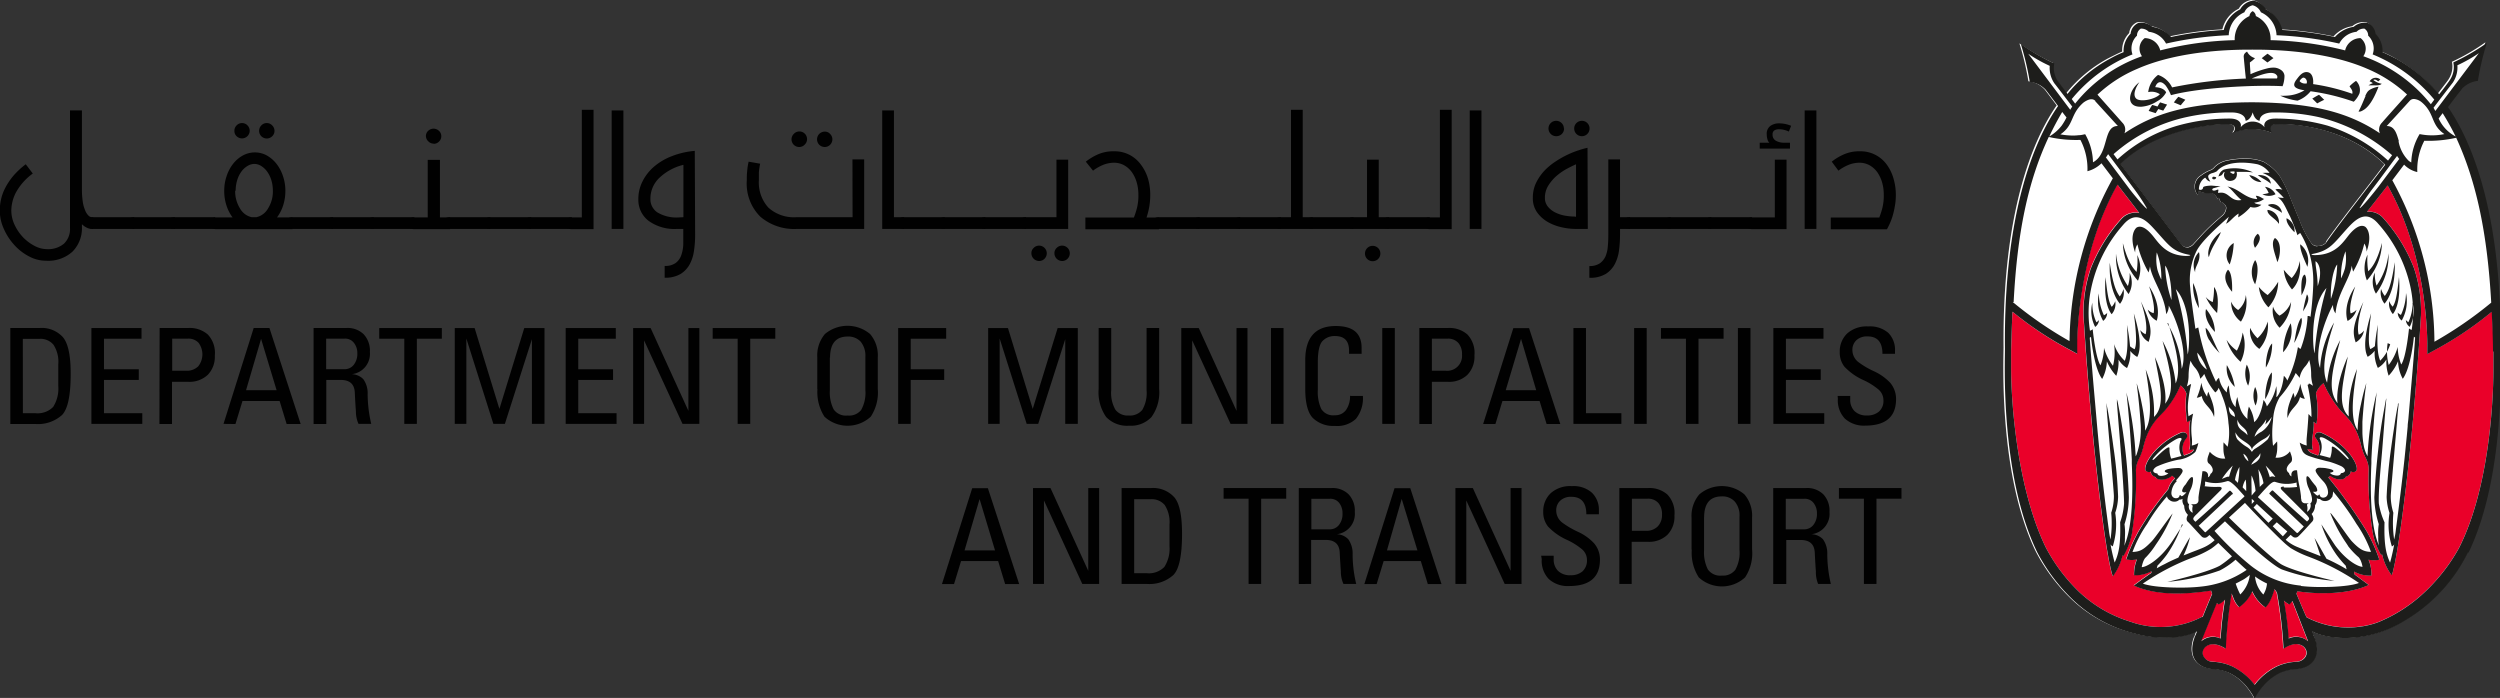 <svg id="Layer_1" data-name="Layer 1" xmlns="http://www.w3.org/2000/svg" viewBox="0 0 356.12 99.42"><rect x="0" y="0" width="356.12" height="99.42" fill="#333333" stroke="none"/><defs><style>.cls-1{fill:#fff;}.cls-2{fill:#ea0029;}.cls-3{fill:#1d1d1b;}.cls-4{fill:#010101;}</style></defs><title>DMT H</title><path class="cls-1" d="M543.71,276.05a1.06,1.06,0,0,1-.39.37,1.53,1.53,0,0,1-.91.21,1,1,0,0,1-.88-.45,15.43,15.43,0,0,1-1.7-3.34c-.58-1.38-.48-1.16-1.33-3.24a18.81,18.81,0,0,0-1.56-3.12,7.47,7.47,0,0,0-2.2-1.86,6.53,6.53,0,0,0-2-.43,12.38,12.38,0,0,0-3.28.27,3.42,3.42,0,0,0-1.64.87,1.64,1.64,0,0,1-.5.43,5.58,5.58,0,0,0-1.48.81,1.85,1.85,0,0,0-.4,2.85l0,0c0-.36,0-.68.08-.66a2.65,2.65,0,0,0,1.61.3c.68-.1,1.12.94,1.12.94l.11-.3a2.53,2.53,0,0,0,.4.8,1,1,0,0,0,.1-.16c.21.26.54.43.57.85a1.63,1.63,0,0,1-.65,1.18c-.19.17-1.27,1.06-2.42,2.24-.6.61-.9,1-1.5,1.63a1.46,1.46,0,0,1-.9.57h-.14a1.08,1.08,0,0,1-.76-.34l-8.76-11.58c5.07-5,13.48-5.77,15.58-5.62.5,0,1.05.43.43,1.23a7.53,7.53,0,0,1,5.6,0c-.62-.8-.06-1.2.43-1.23,2.08-.15,10.08.22,15.66,5.74-2.73,3.61-6.38,8.18-8.34,11m24.69,15.09c.18-18.71-3.93-29.18-7.5-34.33,1.22-1.6,2-2.59,2-2.64a3.66,3.66,0,0,1,2.25-1.1,40.54,40.54,0,0,1,1.27-5.4,29.6,29.6,0,0,1-4.77,2.77,3.27,3.27,0,0,1-.46,2.46c0,.06-.61.83-1.56,2.08a22.5,22.5,0,0,0-6-5c-.64-.36-1.32-.71-2.06-1a3.49,3.49,0,0,0-1-2.63,1.92,1.92,0,0,0-1.11-1.53h0a2.43,2.43,0,0,0-2,.55,4.47,4.47,0,0,0-2.67,1.45,49.68,49.68,0,0,0-7.5-1,4.42,4.42,0,0,0-2.34-2.94,2.46,2.46,0,0,0-1.83-1.24h0a2.43,2.43,0,0,0-1.83,1.24,4.36,4.36,0,0,0-2.34,2.94,49.65,49.65,0,0,0-7.51,1,4.44,4.44,0,0,0-2.66-1.45,2.44,2.44,0,0,0-2-.55h0a1.88,1.88,0,0,0-1.1,1.53,3.46,3.46,0,0,0-1,2.63c-.74.33-1.42.68-2.06,1a19.72,19.72,0,0,0-5.93,4.95c-.86-1.14-1.37-1.82-1.41-1.89a3.28,3.28,0,0,1-.47-2.45,31,31,0,0,1-4.77-2.77,39.81,39.81,0,0,1,1.28,5.4,3.61,3.61,0,0,1,2.25,1.1c.05,0,.7.91,1.78,2.33-3.58,5.11-7.75,15.67-7.57,34.5,0,1.74-.73,18.05,4.59,29.05a26.14,26.14,0,0,0,5.1,6.8A19.42,19.42,0,0,0,516,331.7l.39.1c4,1.09,7.44.47,8.82-.34l-.2.5c0,.13-.13.33-.18.44-.74,2-.24,4.12,2.49,4.44a7,7,0,0,1,2.47.55,7.43,7.43,0,0,1,2.22,1.65,10.5,10.5,0,0,1,1.4,2h0a9.66,9.66,0,0,1,1.4-2,7.53,7.53,0,0,1,2.21-1.65,7.08,7.08,0,0,1,2.47-.55c2.74-.32,3.24-2.41,2.49-4.43,0-.11-.13-.32-.18-.45l-.2-.5c1.9,1.1,7.72,2,13.31-1.59a23.1,23.1,0,0,0,8.87-9.61c5.32-11,4.61-27.62,4.58-29.12" transform="translate(-212.33 -241.6)"/><path class="cls-2" d="M567.27,286a49.13,49.13,0,0,1-7.91,5.34l-1.27.69v-.91c0-.11.35-12.47-5.65-23.12-.38.51-1.65,2.11-2.94,3.76a2.64,2.64,0,0,1,2.24.81,23,23,0,0,1,4.45,7.19,19.28,19.28,0,0,1,1,6.74h0s-.72,12.59-2.16,24.65c-1.31,10.95-2,12.39-2,12.39a7.84,7.84,0,0,1-1.38-3l-.13.11a9.61,9.61,0,0,1-1.21-3.25,47.49,47.49,0,0,1-.56-9h0a3.73,3.73,0,0,0-.48-1.68,7.9,7.9,0,0,1-.56-1.54v0c-.78-3.37-2.32-4.32-3.17-5.36a15.69,15.69,0,0,1-2.23-3.66.29.29,0,0,1-.08.07,3.12,3.12,0,0,0-1,1.39,13.42,13.42,0,0,1,.08,4.36,3.29,3.29,0,0,1-.41-.33c.13,1.3-.48,2.81-.09,4l-.77-.1a1,1,0,0,0,.08.19,1.16,1.16,0,0,0,.39.33l.25.12c.07,0,.26.11.79.28a2.32,2.32,0,0,0-.33-2.45c-.37-.45.07-1.1.83-.76a10.81,10.81,0,0,1,3.17,2.11c1.6,1.53,2.07,3,1.73,3.29s-.46.18-.78.07a1,1,0,0,1,0,.17.94.94,0,0,1-.7.6l0,.06c-.17.24-.45.32-.93.32a2.27,2.27,0,0,1-.94-.29,1,1,0,0,1-.32-.23l-.29.23a69.57,69.57,0,0,1,5.45,7.65,23.14,23.14,0,0,1,1.82,4.07,3.26,3.26,0,0,1-1.54,0,5.5,5.5,0,0,1,.42,2.27,4.62,4.62,0,0,1-2.47-.58c0,.14,0,.29.08.43l2,1.48c-3.82,1.79-9.34,1-9.45,1l-.71-.1-.14.34c.37.89,1.24,2.95,1.44,3.36a12.67,12.67,0,0,0,8.15,1.26,11.23,11.23,0,0,0,2.07-.56,21.48,21.48,0,0,0,6.56-4.23,25.65,25.65,0,0,0,4.92-6.3c4.22-8.25,4.92-20.49,4.92-25.44v-2.57c0-1.66-.12-4.38-.18-5.63" transform="translate(-212.33 -241.6)"/><path class="cls-2" d="M526.1,329.39c.17-.46.93-2.29,1.32-3.21q-.07-.26-.15-.48c-.52.08-1.06.16-1.59.21-.35,0-5.61.85-9.42-.94.46-.33,1.33-1,2.51-1.8a2,2,0,0,1,0-.24,4.62,4.62,0,0,1-2.47.58,5.67,5.67,0,0,1,.42-2.27,3.26,3.26,0,0,1-1.54,0,24.08,24.08,0,0,1,1.82-4.07,45.65,45.65,0,0,1,4.17-5.9,3.23,3.23,0,0,1,.74-1.33,2.73,2.73,0,0,0,.23-.25l-.45-.37a1,1,0,0,1-.37.29,2.65,2.65,0,0,1-1,.29c-.48,0-.76-.08-.93-.32l0-.06a.91.91,0,0,1-.69-.6.57.57,0,0,1,0-.18.62.62,0,0,1-.7-.09c-.34-.29.13-1.77,1.74-3.29a10.67,10.67,0,0,1,3.17-2.12c.75-.33,1.2.32.83.76a2.34,2.34,0,0,0-.33,2.46,7.45,7.45,0,0,0,.71-.26,1.2,1.2,0,0,0,.63-.44.93.93,0,0,0,.08-.17l-.67.08c.34-.84-.19-2.91.16-4.25a2.53,2.53,0,0,1-.46.27,16.32,16.32,0,0,1-.11-4.09,2.75,2.75,0,0,0-.84-1.15,13.44,13.44,0,0,1-2.13,3.49c-.85,1-2.39,2-3.18,5.36,0,0,0,0,0,0a7.5,7.5,0,0,1-.56,1.54,3.91,3.91,0,0,0-.48,1.68h0a48.34,48.34,0,0,1-.56,9,9.47,9.47,0,0,1-1.22,3.25l-.12-.11a7.84,7.84,0,0,1-1.38,3s-.72-1.44-2-12.39c-1.44-12.06-2.17-24.65-2.17-24.65h0a19.05,19.05,0,0,1,1-6.74,23.21,23.21,0,0,1,4.44-7.19,2.67,2.67,0,0,1,2.48-.77c-.23-.32-.49-.66-.49-.66-.83-1.1-1.79-2.31-2.6-3.39-5.89,10.37-5.75,22.75-5.75,22.85V292l-1-.55A49.1,49.1,0,0,1,499,286c-.07,1.26-.19,5.52-.19,5.52s0,1,0,2.6c0,4.94.88,17.09,4.92,25.43a24.75,24.75,0,0,0,4.79,6.39,18.58,18.58,0,0,0,7.16,4.18l.62.21a12.74,12.74,0,0,0,9.74-.88Z" transform="translate(-212.33 -241.6)"/><path class="cls-2" d="M528.6,332.52a52.57,52.57,0,0,1,.63-5.54,3.28,3.28,0,0,1-.92.68c-.07,0-.16-.08-.25-.2l-2.22,5.45a2.57,2.57,0,0,1,2.76-.39" transform="translate(-212.33 -241.6)"/><path class="cls-2" d="M537.56,334a59.56,59.56,0,0,0-.94-8l-.12-.19c-.08-.1-.15-.21-.23-.32a10.26,10.26,0,0,1-.52,1.46,3.76,3.76,0,0,1-.76,1.17,5.48,5.48,0,0,1-1.88-2.32,5.38,5.38,0,0,1-1.87,2.28,3.63,3.63,0,0,1-.76-1.17c-.11-.26-.21-.53-.31-.79a64.45,64.45,0,0,0-.83,7.88c-2.29-1.51-3.68,0-3.21,1a1.53,1.53,0,0,0,.16.25,1.46,1.46,0,0,0,1.13.6,7.41,7.41,0,0,1,2.82.65,8.9,8.9,0,0,1,3.21,2.64,8.88,8.88,0,0,1,3.2-2.64,7.41,7.41,0,0,1,2.82-.65,1.59,1.59,0,0,0,1.14-.6,1.5,1.5,0,0,0,.15-.25c.47-1-.92-2.56-3.2-1" transform="translate(-212.33 -241.6)"/><path class="cls-2" d="M538.37,327.66a3.06,3.06,0,0,1-.76-.54,45.8,45.8,0,0,1,.68,5.4,2.58,2.58,0,0,1,2.77.39l-2.24-5.74c-.21.28-.4.5-.45.49" transform="translate(-212.33 -241.6)"/><path class="cls-3" d="M567.45,291.65c0-1.66-.12-4.38-.18-5.63a49.13,49.13,0,0,1-7.91,5.34l-1.27.69v-.91c0-.11.35-12.47-5.65-23.12-.38.51-1.65,2.11-2.94,3.76a2.64,2.64,0,0,1,2.24.81,23,23,0,0,1,4.45,7.19,19.28,19.28,0,0,1,1,6.74h0s-.72,12.59-2.16,24.65c-1.31,10.95-2,12.39-2,12.39a7.84,7.84,0,0,1-1.38-3l-.13.11a9.61,9.61,0,0,1-1.21-3.25,47.49,47.49,0,0,1-.56-9h0a3.73,3.73,0,0,0-.48-1.68,7.9,7.9,0,0,1-.56-1.54v0c-.78-3.37-2.32-4.32-3.17-5.36a15.69,15.69,0,0,1-2.23-3.66.29.29,0,0,1-.08.07,3.12,3.12,0,0,0-1,1.39,13.42,13.42,0,0,1,.08,4.36,3.29,3.29,0,0,1-.41-.33c.13,1.3-.48,2.81-.09,4l-.77-.1a1,1,0,0,0,.08.19,1.16,1.16,0,0,0,.39.33l.25.12c.07,0,.26.11.79.28a2.32,2.32,0,0,0-.33-2.45c-.37-.45.07-1.1.83-.76a10.81,10.81,0,0,1,3.17,2.11c1.6,1.53,2.07,3,1.73,3.29s-.46.18-.78.07a1,1,0,0,1,0,.17.94.94,0,0,1-.7.6l0,.06c-.17.24-.45.33-.93.32a2.27,2.27,0,0,1-.94-.29,1,1,0,0,1-.32-.23l-.29.23a69.57,69.57,0,0,1,5.45,7.65,23.14,23.14,0,0,1,1.82,4.07,3.26,3.26,0,0,1-1.54,0,5.5,5.5,0,0,1,.42,2.27,4.62,4.62,0,0,1-2.47-.58c0,.14,0,.29.08.43l2,1.48c-3.82,1.79-9.34,1-9.45,1l-.71-.1-.14.34c.37.89,1.24,2.95,1.44,3.36a12.67,12.67,0,0,0,8.15,1.26,11.23,11.23,0,0,0,2.07-.56,21.48,21.48,0,0,0,6.56-4.23,25.65,25.65,0,0,0,4.92-6.3c4.22-8.25,4.92-20.49,4.92-25.44v-2.57m-26.39,41.26-2.24-5.74c-.21.28-.4.5-.45.49a3.06,3.06,0,0,1-.76-.54,45.8,45.8,0,0,1,.68,5.4,2.58,2.58,0,0,1,2.77.39m-3.5,1.07a59.56,59.56,0,0,0-.94-8l-.12-.19c-.08-.1-.15-.21-.23-.32a10.26,10.26,0,0,1-.52,1.46,3.76,3.76,0,0,1-.76,1.17,5.48,5.48,0,0,1-1.88-2.32,5.38,5.38,0,0,1-1.87,2.28,3.63,3.63,0,0,1-.76-1.17c-.11-.26-.21-.53-.31-.79a64.45,64.45,0,0,0-.83,7.88c-2.29-1.51-3.68,0-3.21,1a1.53,1.53,0,0,0,.16.25,1.46,1.46,0,0,0,1.13.6,7.41,7.41,0,0,1,2.82.65,8.9,8.9,0,0,1,3.21,2.64,8.88,8.88,0,0,1,3.2-2.64,7.41,7.41,0,0,1,2.82-.65,1.59,1.59,0,0,0,1.14-.6,1.5,1.5,0,0,0,.15-.25c.47-1-.92-2.56-3.2-1m-11.72-1.07a2.57,2.57,0,0,1,2.76-.39,52.57,52.57,0,0,1,.63-5.54,3.28,3.28,0,0,1-.92.68c-.07,0-.16-.08-.25-.2l-2.22,5.45m.23-3.44,0-.08c.17-.46.93-2.29,1.32-3.21q-.07-.26-.15-.48c-.53.08-1.06.16-1.59.21-.35,0-5.61.85-9.42-.94.46-.33,1.33-1,2.51-1.8a2,2,0,0,1,0-.24,4.62,4.62,0,0,1-2.47.58,5.81,5.81,0,0,1,.41-2.27,3.23,3.23,0,0,1-1.53,0,24.08,24.08,0,0,1,1.82-4.07,44.7,44.7,0,0,1,4.17-5.9,3.09,3.09,0,0,1,.74-1.32l.23-.26-.45-.37a1,1,0,0,1-.37.29,2.65,2.65,0,0,1-1,.29c-.48,0-.76-.08-.93-.32l0-.06a.91.91,0,0,1-.69-.6.57.57,0,0,1,0-.18.62.62,0,0,1-.7-.09c-.34-.29.13-1.77,1.74-3.29a10.67,10.67,0,0,1,3.17-2.12c.75-.33,1.2.32.83.76a2.34,2.34,0,0,0-.33,2.46,7.45,7.45,0,0,0,.71-.26,1.2,1.2,0,0,0,.63-.44.93.93,0,0,0,.08-.17l-.67.08c.34-.84-.19-2.91.16-4.24a3.28,3.28,0,0,1-.46.26,16.32,16.32,0,0,1-.11-4.09,2.75,2.75,0,0,0-.84-1.15,13.44,13.44,0,0,1-2.13,3.49c-.85,1-2.39,2-3.18,5.36,0,0,0,0,0,0a7.5,7.5,0,0,1-.56,1.54,3.91,3.91,0,0,0-.48,1.68h0a48.34,48.34,0,0,1-.56,9,9.73,9.73,0,0,1-1.22,3.25l-.12-.11a8,8,0,0,1-1.38,3s-.72-1.44-2-12.39c-1.44-12.06-2.17-24.65-2.17-24.65h0a19.28,19.28,0,0,1,1-6.74,23.39,23.39,0,0,1,4.45-7.19,2.67,2.67,0,0,1,2.48-.77c-.23-.32-.49-.66-.49-.66-.83-1.1-1.79-2.31-2.61-3.39-5.88,10.37-5.74,22.75-5.74,22.85V292l-1-.55A49.1,49.1,0,0,1,499,286c-.07,1.26-.19,5.52-.19,5.52s0,1,0,2.6c0,4.94.88,17.09,4.92,25.43a24.75,24.75,0,0,0,4.79,6.39,18.62,18.62,0,0,0,7.15,4.18l.63.21a12.74,12.74,0,0,0,9.74-.88m-27-44.83a54.89,54.89,0,0,0,8.09,5.57A49.33,49.33,0,0,1,513.3,267l-1.62-2.14a4.45,4.45,0,0,1-2,1.13,8.89,8.89,0,0,0-1-4.46,17.63,17.63,0,0,1-4.51-.42c-3,6.38-4.49,13.74-5,23.51m5.07-23.57a6.28,6.28,0,0,0,1.77-1.55,8.26,8.26,0,0,0,.69-1.17l-.61-.78c-.67,1.13-1.29,2.3-1.85,3.5m3-3.83a4.06,4.06,0,0,1,.28-.43c-1.46-1.92-2.45-3.21-2.55-3.32a3.91,3.91,0,0,1-.66-2.49,20.67,20.67,0,0,1-3.06-1.72l6,8m.2-1.54.48.64a21.17,21.17,0,0,1,9.52-6.75,1.87,1.87,0,0,1,.39-2.58h0a2.28,2.28,0,0,1,2.21,1.75,47.34,47.34,0,0,1,10.61-1.46,3.61,3.61,0,0,1,2.1-3.43.88.88,0,0,1,.46-.7h0a.86.86,0,0,1,.45.7,3.59,3.59,0,0,1,2.1,3.43,47.43,47.43,0,0,1,10.62,1.46,2.26,2.26,0,0,1,2.2-1.75h0a1.89,1.89,0,0,1,.39,2.58,21.68,21.68,0,0,1,9.62,6.84l.49-.66a22.42,22.42,0,0,0-8.78-6.44,2.5,2.5,0,0,0-.64-2.67,1.15,1.15,0,0,0-.53-1h0a1.45,1.45,0,0,0-1.13.45,3.14,3.14,0,0,0-2.46,1.68,48.78,48.78,0,0,0-8.93-1.19,3.74,3.74,0,0,0-2.23-3.27,1.75,1.75,0,0,0-1.18-1,1.71,1.71,0,0,0-1.17,1,3.72,3.72,0,0,0-2.23,3.27,48.65,48.65,0,0,0-8.93,1.19,3.17,3.17,0,0,0-2.46-1.68,1.47,1.47,0,0,0-1.14-.45,1.16,1.16,0,0,0-.54,1,2.51,2.51,0,0,0-.64,2.67,21.7,21.7,0,0,0-8.66,6.37m51.54,1.23.26.46,6.2-8.24a21.21,21.21,0,0,1-3.06,1.73,3.88,3.88,0,0,1-.66,2.48c-.1.12-1.17,1.51-2.74,3.57m1.3.77-.57.76a5.41,5.41,0,0,0,2.42,2.56,36,36,0,0,0-1.85-3.32m-9.18,10.52,3-4a3.85,3.85,0,0,1-.31-.43c-1.1,1.46-2.21,3-3.28,4.4a30.41,30.41,0,0,0-2.05,3c0,.32,2-2.14,2.62-2.95M530.8,324.73a11.15,11.15,0,0,0,.65,1.55,4.62,4.62,0,0,0,1.36-2.79,8.32,8.32,0,0,1-.8.6c-.47.27-.91.49-1.21.64m-13.24,0c1.64.63,6.16.69,8.28.43a13.94,13.94,0,0,0,6.52-2.38c-.45-.39-1-.9-1.58-1.45a11,11,0,0,1-2.24,1.53,30,30,0,0,1-7.49,1.63s5.55-1.26,7.49-2.31a14,14,0,0,0,1.73-1.33c-.71-.69-1.42-1.38-1.95-1.91a9.79,9.79,0,0,1-1,.81,13.93,13.93,0,0,1-2.58,1.24,33.74,33.74,0,0,0-7.16,3.74m6.38-32.64c.29-.92.63-6.78-1.69-9.3a45.25,45.25,0,0,1,1.69,9.3m-4.4-14.53a6.7,6.7,0,0,0,.09,2.45,8.79,8.79,0,0,0,.55,1.41,9.66,9.66,0,0,0-.64-3.86m1.19,1.88a16.71,16.71,0,0,0,.9,4.9c.06-2.14-.38-4.32-.9-4.9M512.29,264l3.25,4.34c.59.81,2.64,3.26,2.62,2.95a28.13,28.13,0,0,0-2-3c-1.15-1.55-2.35-3.17-3.53-4.73l-.29.44m-1.51-8h0c-.17-.19-.61-.57-1.7.2-1.94,1.67-1.31,3.19-3.3,4.54a10.61,10.61,0,0,0,1.76.17,6.78,6.78,0,0,0,.84-.05c.37,0,.67-.1.93-.14h0a8.3,8.3,0,0,1,1.11,4c2.33-1.23,1.38-5.21,3.55-5.17L510.78,256m44.45-.92a19.43,19.43,0,0,0-5.64-3.66c-6.24-2.73-14.16-2.75-16.42-2.75h0c-2.27,0-10.19,0-16.42,2.75a19.16,19.16,0,0,0-5.64,3.66s2.82,3.17,3.55,4a1.35,1.35,0,0,1,.29,1.51c4.33-2.91,9.26-4.36,18-4.42h.39c8.64.08,13.71,1.54,18,4.42a1.37,1.37,0,0,1,.29-1.51c.73-.85,3.56-4,3.56-4M554,261.72a5.15,5.15,0,0,0,1.43,2.77,2.08,2.08,0,0,0,.38.25h0A8.34,8.34,0,0,1,557,260.7h0a8.74,8.74,0,0,0,3.53,0c-1.8-1.22-1.41-2.57-2.74-4.06a4.62,4.62,0,0,0-.5-.48,2,2,0,0,0-1.08-.46.78.78,0,0,0-.62.26c-.18.2-2,2.21-3.28,3.59,1.11,0,1.4,1,1.73,2.15m-1.53,2.76.57-.75a24.33,24.33,0,0,0-10.51-5.44,28.74,28.74,0,0,0-6.46-.65c-1.16,0-1.9.47-1.9,1.19-.72-.13-.92-1-1-1.21-.07.38-.42,1.12-1,1.21,0-.72-.75-1.17-1.91-1.19a28.74,28.74,0,0,0-6.46.65,23.19,23.19,0,0,0-10.44,5.29l.56.75a21.52,21.52,0,0,1,8.6-4.82,27.36,27.36,0,0,1,7.55-1c1.36.06,1.55.83,1.39,1.25a2.19,2.19,0,0,1,3.42,0c-.16-.42,0-1.19,1.4-1.25a27.34,27.34,0,0,1,7.54,1,22.93,22.93,0,0,1,8.66,5m-10.06,12.15a1.53,1.53,0,0,0,.91-.21,1.06,1.06,0,0,0,.39-.37c2-2.84,5.61-7.41,8.34-11-5.58-5.52-13.58-5.89-15.66-5.74-.49,0-1,.43-.43,1.23a7.53,7.53,0,0,0-5.6,0c.62-.8.07-1.2-.43-1.23-2.1-.15-10.51.66-15.58,5.62l8.76,11.58a1.08,1.08,0,0,0,.76.34H524a1.46,1.46,0,0,0,.9-.57c.6-.65.9-1,1.5-1.63,1.15-1.18,2.23-2.07,2.42-2.24a1.63,1.63,0,0,0,.65-1.18c0-.42-.36-.59-.57-.85a1,1,0,0,1-.1.16,2.53,2.53,0,0,1-.4-.8l-.11.3s-.44-1-1.12-.94a2.65,2.65,0,0,1-1.61-.3c-.06,0-.09.3-.08.66l0,0a1.85,1.85,0,0,1,.4-2.85,5.58,5.58,0,0,1,1.48-.81,1.64,1.64,0,0,0,.5-.43,3.42,3.42,0,0,1,1.64-.87,12.38,12.38,0,0,1,3.28-.27,6.53,6.53,0,0,1,2,.43,7.47,7.47,0,0,1,2.2,1.86,18.81,18.81,0,0,1,1.56,3.12c.85,2.08.75,1.86,1.33,3.24a15.43,15.43,0,0,0,1.7,3.34,1,1,0,0,0,.88.45m-17.12,15.15a3.14,3.14,0,0,0,1.37,2.42,8,8,0,0,0-1.37-2.42M535.92,301a4.59,4.59,0,0,1-.91,1.07,3.33,3.33,0,0,0,.15-.74,5.54,5.54,0,0,1-.88,1.16,2.77,2.77,0,0,0-.8,1.33,3.94,3.94,0,0,1,1-.73,3.41,3.41,0,0,0,1.45-2.09m.55,8.57a12.41,12.41,0,0,0-1.41-1.64,12.71,12.71,0,0,1,.59,1.65h0l.09-.06a.72.72,0,0,1,.29-.06.92.92,0,0,1,.31.07l.13,0m-.44,7,1.48,1.47c.25-.28.47-.51.63-.7L536.65,316l-.62.61m-2.69-2.72c.66.69,1.55,1.62,2.13,2.18l.61-.59-2.27-2.09-.47.5m-.25-1.26c0,.35,0,.63,0,.76l.37-.4s-.29-.25-.39-.36m0-.44s.38-.46.56-.65l0,0a6.84,6.84,0,0,0-.56-2.21c-.06.38,0,1.81,0,2.89m.94-3.84c.11.63.19,2.1.22,2.58h0l.53-.53a5.23,5.23,0,0,0-.75-2m-1-.63a3.83,3.83,0,0,0,.48-.26,1.79,1.79,0,0,0,.7-.66,1.22,1.22,0,0,0,.11-.73,1.51,1.51,0,0,1-.46.63,4.37,4.37,0,0,0-.52.54,2.2,2.2,0,0,0-.31.48m-.54-4.2c0-1.06-1.15-1.18-1.42-2.23-.13,1.47.89,1.5,1.42,2.23m.63,2.4v0a1.39,1.39,0,0,1,.44-.47,11.57,11.57,0,0,0,1.8-1.32,2.43,2.43,0,0,0,.36-.83,2.27,2.27,0,0,1-.76.69,7,7,0,0,0-1.68,1.23,1.26,1.26,0,0,0-.15.4.75.75,0,0,0-.08-.3c-.33-.68-1.29-.95-1.87-1.62-.37-.43-.39-.61-.39-.61a1.67,1.67,0,0,0,.26,1,6.08,6.08,0,0,0,1.28,1.05,2.19,2.19,0,0,1,.79.74m-.49,1.35a1.49,1.49,0,0,0-.72-1.08,1.76,1.76,0,0,0,.72,1.08m-.31,4.25c0-.64,0-1.33-.09-1.64a3.13,3.13,0,0,0-.42,1.11l.51.53m-3.49-1.73c.18-.07.63-.27.87-.33l.18,0h0a14.66,14.66,0,0,1,.52-1.58,13.27,13.27,0,0,0-1.57,1.94m1.89.11.41.41a12.39,12.39,0,0,0,.22-2.26,5.47,5.47,0,0,0-.63,1.85m0-9a1.62,1.62,0,0,0-.17-.64,5.25,5.25,0,0,0-.56-.61.58.58,0,0,1-.14-.24,2.26,2.26,0,0,0,.09.77.94.94,0,0,0,.41.53,1.3,1.3,0,0,0,.37.19M530.3,312l-4.77,4.49.83.86c.09.09.15.09.22,0l5.44-5s.05-.08,0-.12c-.22-.23-.7-.78-1.07-1.17s-1-1-1.33-.93a7.93,7.93,0,0,1-.9.22,5,5,0,0,1-2.18-.14l-.1,0c0,.11,0,.23,0,.33s0,.2-.07.32a10.8,10.8,0,0,0,2,.09c.37,0,.61.12.28.49,0,0-3.11,3.1-3.28,3.28-.66.61-.7.76-.51,1,.05.06,0,0,.21.21l1.27-1.13,2-1.8s1.47-1.37,1.53-1.45a.16.16,0,0,1,.22,0l.28.29a.17.17,0,0,1-.05.2m7.33-1a11.66,11.66,0,0,0,1.9-.07,3,3,0,0,1-.07-.37,2.19,2.19,0,0,1,0-.27h0a5,5,0,0,1-2.18.14,7.52,7.52,0,0,1-.89-.23c-.35-.1-.9.48-1.33.93s-.86.95-1.07,1.18a.07.07,0,0,0,0,.12c.4.35,5.15,4.7,5.45,5,.07.07.12.07.22,0l.83-.86L535.65,312c-.07-.07-.08-.17,0-.2a3.83,3.83,0,0,1,.28-.29.14.14,0,0,1,.21,0c.07.08,1.54,1.45,1.54,1.45l2,1.8,1.28,1.13.2-.2c.19-.21.15-.35-.5-1l-3.29-3.29c-.32-.36-.09-.48.29-.49m-1-12.77s.74-.71,1-3a1.64,1.64,0,0,1,.49.68,17,17,0,0,0,1.51-4.76c.31.14,0,.07.39.24a15.68,15.68,0,0,0,1-4.69c.11,0,.32,0,.4.14.16-1.13.33-2.94.38-4.2a14.71,14.71,0,0,0-.46-4.61A12.91,12.91,0,0,0,540,274.8a1.24,1.24,0,0,0-.4.31,27.44,27.44,0,0,0-1.05-2.67c-.7-1.37-1-2.26-1.78-2.73a5.65,5.65,0,0,0,.89.08,14.89,14.89,0,0,0-1.2-1.18c.18-.12.48-.11,1,0-.73-.66-1-1.67-2.84-2.38a9.86,9.86,0,0,1,1,0A3.13,3.13,0,0,0,533.9,265c-1.91-.38-4.56-.44-5.79,1a2.72,2.72,0,0,1-.72.28,1.29,1.29,0,0,0-.35.18c-.21.16-.25.37.15,1-.53-.08-.67-.6-.76-.54a1.66,1.66,0,0,0-.57.58,2,2,0,0,0-.3,1.07.37.37,0,0,0,.6-.27c0-.19.87-.26,1.16-.26s.81.1,1.33.07c-.18.07-.77.24-1,.3s-.26.32,0,.34.35-.08.58-.14,0,.33.09.48c1.54-.35,1.66,1.31,3.3,1-.78-.6-1.43-1.61-2-1.92,1.62.26,2.5,1.71,4.25,1.79-.07-.17-.07-.17-.21-.47.59,0,1,.46,1.2.44a2.5,2.5,0,0,1-1.4.53c.12.22.77.27,1,.31a1.59,1.59,0,0,1-1.55.31,7.07,7.07,0,0,1-1.75,1.48,4.46,4.46,0,0,1,.06-.54c-.75.44-1.25,1.23-1.81,1.45.17-.28.31-.77.43-1-2,1.78-3.86,3.5-4.57,4.79a9.49,9.49,0,0,0-.94,5.39c.07,1.31.63,5,.73,5.78.16-.07.27-.13.41-.18A30.87,30.87,0,0,0,528,296a1.15,1.15,0,0,1,.43-.58,3.64,3.64,0,0,0,1.11,2.09,2,2,0,0,1,.25-1c.16.53.06,2.17,1,3.08a4.68,4.68,0,0,1,.24-1.44,12.48,12.48,0,0,0,.45,1.72,3.32,3.32,0,0,0,1,1.41,5.36,5.36,0,0,1,.2-1.76,5,5,0,0,1,.75,2.21c1-.74,1.33-3.15,1.33-3.15a2.12,2.12,0,0,1,.48.91,6.51,6.51,0,0,0,1.34-2.89,5.19,5.19,0,0,1,0,1.51m-15.53-10.46a14.27,14.27,0,0,1,2.06,6.48c.85-2.21-.53-6.6-1.85-9a1.89,1.89,0,0,1-.36,1.22c-.25-2.8-2-4.84-2.31-6.8a6.07,6.07,0,0,1-.2.86,15.36,15.36,0,0,1-1.59-4,2.08,2.08,0,0,0-.32,1.16c-.87-2.43,0-3.41.22-3.56.66-.38,1.46.23,2.07.92.93,1,1.9,3.08,5,3.13.51,0,.7-.11.44-.16h0c-2.57-.48-3-1.51-5.18-3.85-1.33-1.45-2.67-2.29-4.25-.43a19.73,19.73,0,0,0-4.59,9.17,16.81,16.81,0,0,0-.15,5.92c.36-.13.39-.22.39-.22s.4,4.12,1.11,5.15a6.87,6.87,0,0,0,.5-2.5,7.49,7.49,0,0,0,1.28,2.57,7.88,7.88,0,0,0,.15-3.11A5.66,5.66,0,0,0,515,293c.26-.66.52-1.72.31-5.12a26.72,26.72,0,0,1,.44,3.05,2.87,2.87,0,0,0,.66.42c.11-.34.44-.84-.12-5.1,1.42,4.62.63,5.87.49,6.2a3.6,3.6,0,0,1-1-.86,4.81,4.81,0,0,1-.46,2.44,3.42,3.42,0,0,1-1.21-1.21,6.14,6.14,0,0,1-.32,2.32,7.19,7.19,0,0,1-1.34-2.06,5.8,5.8,0,0,1-.67,2.5c-1.19-1.55-1.59-6-1.59-6l-.18.13c.07,1.08.2,2.75.36,4.64v0c.18,2.2.41,4.69.6,6.9q.69,8,1.76,15.85a8.86,8.86,0,0,0,.24,1.34,16.06,16.06,0,0,0,.1-3.8,7.43,7.43,0,0,0,.38-2.36c0-.64-.74-8.77-1-12,0-.39-.08-1.26-.08-1.26a2.72,2.72,0,0,1,.07.33c.25,1.21.44,2.42.62,3.64.11.72.22,1.49.32,2.28a62.46,62.46,0,0,1,.67,7.1,7.68,7.68,0,0,1-.41,2.28,10.48,10.48,0,0,1-.35,4.78.66.66,0,0,1-.32-.29,25.69,25.69,0,0,0,.59,2.59c.56-1.21.88-2.51.78-5.74a10.13,10.13,0,0,0,.56-2.64c0-.49-.07-2.05-.21-4-.24-3.46-.54-6.91-.81-10.36,0-.17,0-.58,0-.61,0,.15.07.31.11.48a82.78,82.78,0,0,1,1.59,13.56,12.75,12.75,0,0,1-.62,3.86,9.08,9.08,0,0,1,.06,1.85,5.13,5.13,0,0,1-.1,1.22c.35-.79,1.46-3.44,1.08-11.72,0-.2,0-.4,0-.61-.31-5.75-.77-9.52-.77-9.52a48.41,48.41,0,0,1,1.32,9.1,1.8,1.8,0,0,0,.11-.2,11,11,0,0,0,.58-4.7c-.2-3-.56-5.51-.55-5.5a1.68,1.68,0,0,0,.08.24,28,28,0,0,1,.67,2.79,25.65,25.65,0,0,1,.45,3.25c0,.16,0,.31,0,.46,1.15-1.72.66-5.15.09-8.71a16.11,16.11,0,0,1,1.18,6.76c1.72-1.62.78-4.84.13-8.53,1,2.2,1.71,4.88,1.46,6.65,1.4-1.82.88-4.23-.37-8.95a16.22,16.22,0,0,1,1.87,6.06c.91-2.14-.15-5.7-1.06-8.57M523,304.38c.28-.45-.12-.57-.93-.07a11.86,11.86,0,0,0-3,2.54c-.2.27-.14.43.22.07.84-.84,2.1-2,2.08-1.45a3.7,3.7,0,0,0,.24,1.46l.38-.09,1.09-.29a2.53,2.53,0,0,1-.11-2.17m-.52,5.72a2.54,2.54,0,0,0-.81,1.72c0,.5.31.78.72.75.64-.06.31-.74.67-.32.15.17.63-.39.76-.52-.28,0-.67.09-.61-.31a1.78,1.78,0,0,1,.46-.78c.17-.21.68-1.2,1-1.07.17.11.07,1-.2,1.61-.57,1.22-.67,2-.27,2.25l0,0v0a1,1,0,0,0,.46,1.2l.05-.05a1.63,1.63,0,0,1,0-.88s0-.18-.31-.28h0a3.64,3.64,0,0,0,.57,0,.54.54,0,0,0,.56-.54c0-.15,0-.3,0-.46.08-.69.2-1.32.3-1.8s.26-1.89.26-1.89a.89.89,0,0,1,.27,0,.57.57,0,0,1,.51.41.79.79,0,0,1,0,.45.59.59,0,0,0,.36-.48v0h0a.69.69,0,0,0,.33-.47c.07-.48-.49-1-.54-1-.33-.26-.22-.76-.07-1.18l.19-.51a2.56,2.56,0,0,0,.65.56,2.27,2.27,0,0,0,1.55.41,3.92,3.92,0,0,1-.24-1,9.89,9.89,0,0,1,0-1.31l.58.63a9.4,9.4,0,0,0,.12-3.36,12.46,12.46,0,0,0-.91-3.9,7,7,0,0,0-.5-1.14,1.24,1.24,0,0,1-.47.66,9.1,9.1,0,0,1-1.57-2.64,2.79,2.79,0,0,1-.49.61l-.1.08,0-.12a3.26,3.26,0,0,0-.78-1.51,3.63,3.63,0,0,1-.58-.94,9,9,0,0,0-.28,2.05,4.89,4.89,0,0,1-.25,1.61l.31-.18a.57.57,0,0,1,.28-.14h0l0,0a.11.11,0,0,1,0,.11,19.71,19.71,0,0,0-.41,2.47,8,8,0,0,0,.06,2,6.25,6.25,0,0,1,.66-.38,9.55,9.55,0,0,0-.19,3.39,5.27,5.27,0,0,1,0,1.16,2.67,2.67,0,0,0,.93-.37,5.41,5.41,0,0,1-.43,1.28,4.3,4.3,0,0,1-2.45,1.11,14.6,14.6,0,0,0-3,.95c-.31.15-.61.47-.53.7s.43.3.56.3l.07.16c.23.34,1,.13,1.14.05a1,1,0,0,0,.4-.29c0,.06-.28,0-.43-.09a.18.18,0,0,1-.11-.12c-.05-.43,1.76-.49,2-.48s.38.06.49.24.15.38-.92,1.55m.87,6.24a16.77,16.77,0,0,1-2.15,4.31,14.25,14.25,0,0,1-1.35,1.58s0,.14-.09.37l-.17.09.9-.5.45-.22c.59-.32,1.25-.62,1.9-.9.65-1.16,1.41-2.54,1.66-2.9a13.85,13.85,0,0,1-.92,2.59l.49-.19c1-.41,1.91-.73,2.34-.93a5.8,5.8,0,0,0,1.31-.8,2.38,2.38,0,0,0,.29-.26s-.73-.73-.73-.73l-.25.21a.62.62,0,0,1-.82.05c-.33-.31-1.83-2-2-2.13s-.32-.46,0-1v0a1.77,1.77,0,0,1-.53-1.29,1.27,1.27,0,0,1-.24-1,.7.7,0,0,1-.45.12.93.93,0,0,1-.63.29h-.09a1,1,0,0,1-.67-.22.87.87,0,0,1-.37-.47l0-.06a24.9,24.9,0,0,0-2.83,3.92,17.84,17.84,0,0,0-2.09,4c1-.06,1.48-.21,2.72-1.5.57-.6,2.07-2.82,3-4a21.2,21.2,0,0,1-2.39,4.44A11.45,11.45,0,0,1,518,321s-.36.22-.59,1.39c.64,0,2.31-.93,3.87-3,.49-.66.81-1.18,2-3.05m10.28,7.43a4.17,4.17,0,0,0,1.18,2.52,3.54,3.54,0,0,0,.52-1.57,9.78,9.78,0,0,1-1.7-1m6.53,1.35c2.11.27,6.64.21,8.27-.43a33.72,33.72,0,0,0-7.15-3.73,14.6,14.6,0,0,1-2.58-1.24,11.16,11.16,0,0,1-1.18-1c-1.3-1.2-4.73-4.77-5.33-5.43l-2.28,2.09s6,5.88,7.55,6.71c1.93,1.05,7.49,2.31,7.49,2.31a29.43,29.43,0,0,1-7.49-1.63c-1.95-.79-8.12-6.86-8.12-6.86l-1.49,1.37a44.18,44.18,0,0,0,5.1,4.89,13.6,13.6,0,0,0,7.21,2.9m4.27-10.3c1,1.19,2.45,3.41,3,4,1.24,1.3,1.77,1.44,2.71,1.5a17,17,0,0,0-2.07-4,36.8,36.8,0,0,0-3.34-4.62,1.87,1.87,0,0,1-.08.66c0,.05,0,.1-.07.14a1.14,1.14,0,0,1-.34.38,1.12,1.12,0,0,1-.73.19.89.89,0,0,1-.63-.29.71.71,0,0,1-.46-.12,1.27,1.27,0,0,1-.24,1,1.77,1.77,0,0,1-.5,1.26.59.59,0,0,1,.07.1c.31.55.17.82,0,1s-1.63,1.82-2,2.12a.61.61,0,0,1-.82-.05l-.24-.2-.7.69a.6.6,0,0,1,.08.08h0a5.85,5.85,0,0,0,1.69,1c.54.24,2.14.83,3.21,1.27-.26-.79-.56-1.7-.87-2.58.28.37,1,1.74,1.71,2.95h0a26.94,26.94,0,0,1,2.86,1.49l-.12-.5a15.35,15.35,0,0,1-1.34-1.59,16.37,16.37,0,0,1-2.14-4.31c1.23,1.87,1.55,2.39,2,3.05,1.56,2.1,3.23,3,3.87,3-.22-1.17-.64-1.43-.64-1.43a11,11,0,0,1-1.6-1.76c.2.27.38.52,0-.06s-.19-.26,0,0a21.55,21.55,0,0,1-2.36-4.41m-1.49-8.25,1,.26a3.06,3.06,0,0,0,.48.12,4,4,0,0,0,.23-1.45c0-.55,1.24.61,2.08,1.46.35.35.42.2.21-.08a11.82,11.82,0,0,0-3-2.53c-.8-.5-1.2-.38-.93.06a2.47,2.47,0,0,1-.1,2.16m-1.53-10.09a.14.14,0,0,1,0-.11l0,0h0a.63.63,0,0,1,.28.13l.31.19a5.19,5.19,0,0,1-.26-1.61,7.63,7.63,0,0,0-.26-2,.26.26,0,0,1,0-.09,3.38,3.38,0,0,1-.58.94,3.26,3.26,0,0,0-.78,1.51l0,.12-.1-.08c.18.16-.48-.6-.48-.61a14.29,14.29,0,0,1-2.3,3.48h0a7.24,7.24,0,0,0-.93,3.34,13.89,13.89,0,0,0,0,3.56l.58-.63a9,9,0,0,1,0,1.31,3.68,3.68,0,0,1-.23,1,2.32,2.32,0,0,0,2.06-.89l.15.43c.15.42.26.92-.07,1.18,0,0-.61.53-.54,1a.69.69,0,0,0,.33.47h0v0a.59.59,0,0,0,.36.48.79.79,0,0,1,0-.45.56.56,0,0,1,.51-.41.89.89,0,0,1,.27,0s.14,1.34.26,1.89.22,1.11.3,1.8c0,.16,0,.31.05.46a.52.52,0,0,0,.55.54,3.64,3.64,0,0,0,.57,0h0c-.35.1-.32.24-.31.28a1.53,1.53,0,0,1,0,.88l0,.05a1,1,0,0,0,.47-1.2v0l0,0c.4-.24.3-1-.27-2.25-.27-.57-.38-1.53-.2-1.61l0,0c.09,0,.2,0,.47.4s.37.5.61.8a1.35,1.35,0,0,1,.38.77.21.21,0,0,1-.08.18.3.3,0,0,1-.17.06,1.54,1.54,0,0,1-.37,0c.13.13.61.69.76.52.36-.42,0,.26.67.32.41,0,.71-.25.73-.75a2.75,2.75,0,0,0-.06-.44,2.5,2.5,0,0,0-.62-1.13l-.14-.15c-1.07-1.17-1-1.43-.91-1.55s.2-.24.48-.24a7.43,7.43,0,0,1,.89.05c.43.09,1.15.2,1.12.43a.16.16,0,0,1-.11.12c-.15.06-.39.15-.43.09a1,1,0,0,0,.4.29c.18.08.91.29,1.14-.05l.08-.16c.12,0,.48-.06.56-.3s-.23-.55-.54-.7a12.26,12.26,0,0,0-1.59-.6c-.24-.07-.54-.12-.76-.19l-1.29-.34s-.7-.22-1-.33l-.28-.13a1.51,1.51,0,0,1-.54-.47,5.94,5.94,0,0,1-.44-1.29,2.92,2.92,0,0,0,1,.41,6.77,6.77,0,0,1,0-1.15c.2-2.12.25-3.34.25-3.34l.42.44a13.76,13.76,0,0,0-.13-2.14v0a21.39,21.39,0,0,0-.42-2.45m5.32-16.57a6.7,6.7,0,0,0,.08-2.45,9.86,9.86,0,0,0-.63,3.86,8.79,8.79,0,0,0,.55-1.41m-2,4.33a16.71,16.71,0,0,0,.9-4.9c-.52.58-1,2.76-.9,4.9m-1.88-1.82c.74-2.21.12-3.32-.31-3.55,0,1,.26,1.49.31,3.55m-.44,9.57a46.67,46.67,0,0,1,1.69-9.3c-2.31,2.52-2,8.38-1.69,9.3m10.41-1.45a7.53,7.53,0,0,0,.15,3.11,7.68,7.68,0,0,0,1.28-2.57,6.87,6.87,0,0,0,.5,2.5c.71-1,1.11-5.15,1.11-5.15s0,.09.38.22a16.87,16.87,0,0,0-.14-5.93,19.79,19.79,0,0,0-4.6-9.16c-1.58-1.86-2.91-1-4.24.43-2.15,2.34-2.61,3.37-5.18,3.85h0c-.26.05-.07.17.44.16,3.1-.05,4.07-2.1,5-3.13.62-.69,1.41-1.3,2.08-.92.24.15,1.09,1.13.21,3.56a2.08,2.08,0,0,0-.32-1.16,14.49,14.49,0,0,1-1.59,4,5.4,5.4,0,0,1-.19-.85c-.31,2-2.07,4-2.32,6.8a1.89,1.89,0,0,1-.35-1.22c-1.33,2.44-2.7,6.83-1.85,9a14.39,14.39,0,0,1,2-6.48c-.91,2.87-2,6.43-1,8.57a16.14,16.14,0,0,1,1.87-6.07c-1.25,4.73-1.78,7.14-.38,9-.24-1.77.48-4.46,1.46-6.65-.65,3.69-1.58,6.91.14,8.53a16.29,16.29,0,0,1,1.17-6.76c-.56,3.56-1.06,7,.09,8.71a18.57,18.57,0,0,1,.48-3.71,30.32,30.32,0,0,1,.76-3s-.37,2.49-.56,5.52c0,.5,0,1,0,1.52a11.61,11.61,0,0,0,.19,1.86,4.61,4.61,0,0,0,.54,1.52,48.61,48.61,0,0,1,1.31-9.1s-.46,3.77-.76,9.52l0,.61c-.38,8.28.74,10.93,1.09,11.72a4.47,4.47,0,0,1-.11-1.22,9.14,9.14,0,0,1,.07-1.85,13,13,0,0,1-.63-3.86c.07-1.23.15-2.45.25-3.65s.2-2.15.31-3.16.21-1.82.35-2.76c.18-1.33.44-2.66.68-4,.19-1,.09-.13.07.13-.1,1.19-.31,3.79-.52,6.48-.15,2-.59,6-.5,7.87A10.36,10.36,0,0,0,552,316c-.09,3.23.23,4.53.79,5.74,0,0,.33-1.15.59-2.59a.69.69,0,0,1-.33.29,10.33,10.33,0,0,1-.34-4.77,7.87,7.87,0,0,1-.41-2.29,70.42,70.42,0,0,1,.66-7.1c.11-.79.22-1.56.33-2.28l.21-1.4c.11-.75.24-1.5.4-2.24,0-.12,0-.23.07-.33s0,.54-.08,1.26c-.25,3.18-1,11.32-1,12a8,8,0,0,0,.37,2.36,16.52,16.52,0,0,0,.11,3.8,8.86,8.86,0,0,0,.24-1.34s.45-3.3,1-8l.24-2.17c.07-.68.14-1.38.21-2.09s.17-1.68.24-2.51c0-.37.07-.73.1-1.09.19-2.21.41-4.7.6-6.9,0,0,.3-3.58.36-4.66l-.17-.13s-.41,4.42-1.59,6a5.54,5.54,0,0,1-.67-2.5,7.19,7.19,0,0,1-1.34,2.06,5.91,5.91,0,0,1-.32-2.32,3.37,3.37,0,0,1-1.22,1.21,4.92,4.92,0,0,1-.45-2.44,3.6,3.6,0,0,1-1,.86c-.15-.33-.94-1.58.49-6.2-.57,4.26-.23,4.76-.12,5.1a3.1,3.1,0,0,0,.66-.42,26.32,26.32,0,0,1,.43-3.05c-.21,3.4.06,4.46.32,5.12a5.66,5.66,0,0,0,1.43-2.34m9.38-29.41a17.7,17.7,0,0,1-4.52.42,8.9,8.9,0,0,0-1,4.46,3.75,3.75,0,0,1-1.88-1.06l-1.68,2.23a48.39,48.39,0,0,1,6,23,55.52,55.52,0,0,0,8.09-5.57c-.55-9.77-2.06-17.13-5-23.51m1.67,59.13a23.1,23.1,0,0,1-8.87,9.61c-5.59,3.54-11.41,2.69-13.31,1.59l.2.5c0,.13.14.34.18.45.75,2,.25,4.11-2.49,4.43a7.08,7.08,0,0,0-2.47.55,7.53,7.53,0,0,0-2.21,1.65,9.66,9.66,0,0,0-1.4,2h0a10.5,10.5,0,0,0-1.4-2,7.43,7.43,0,0,0-2.22-1.65,7,7,0,0,0-2.47-.55c-2.73-.32-3.23-2.41-2.49-4.44,0-.11.13-.31.18-.44l.2-.5c-1.38.81-4.82,1.43-8.82.34l-.39-.1a19.42,19.42,0,0,1-8.47-4.72,26.14,26.14,0,0,1-5.1-6.8c-5.32-11-4.57-27.31-4.59-29.05-.18-18.83,4-29.39,7.57-34.5-1.08-1.42-1.73-2.28-1.78-2.33a3.61,3.61,0,0,0-2.25-1.1,39.81,39.81,0,0,0-1.28-5.4,31,31,0,0,0,4.77,2.77,3.34,3.34,0,0,0,.46,2.45l1.42,1.89a19.72,19.72,0,0,1,5.93-4.95c.64-.36,1.32-.71,2.06-1a3.46,3.46,0,0,1,1-2.63,1.88,1.88,0,0,1,1.1-1.53h0a2.41,2.41,0,0,1,2,.55,4.44,4.44,0,0,1,2.66,1.45,49.65,49.65,0,0,1,7.51-1,4.36,4.36,0,0,1,2.34-2.94,2.43,2.43,0,0,1,1.83-1.24h0a2.46,2.46,0,0,1,1.83,1.24,4.42,4.42,0,0,1,2.34,2.94,49.68,49.68,0,0,1,7.5,1,4.47,4.47,0,0,1,2.67-1.45,2.4,2.4,0,0,1,2-.55h0a1.92,1.92,0,0,1,1.11,1.53,3.49,3.49,0,0,1,1,2.63c.74.33,1.42.68,2.06,1a22.31,22.31,0,0,1,6,5c1-1.25,1.52-2,1.56-2.08a3.27,3.27,0,0,0,.46-2.46,29.6,29.6,0,0,0,4.77-2.77,40.54,40.54,0,0,0-1.27,5.4,3.66,3.66,0,0,0-2.25,1.1c0,.05-.8,1-2,2.64,3.57,5.15,7.68,15.62,7.5,34.33,0,1.5.74,18.13-4.58,29.12m-42-64.13,1,.42c.25-.31.37-.46.66-.79-.36-.16-.61-.27-1-.42a9.43,9.43,0,0,0-.63.79m18.33-3.48a1,1,0,0,0-.43.46,1,1,0,0,0,.78.34l.22,0c.18-.42-.21-.95-.57-.82m8.12,2.18a3.59,3.59,0,0,1-.83,1.23,31.09,31.09,0,0,0-6.15-1.49,4.25,4.25,0,0,1-1.86,1.34,8.06,8.06,0,0,1-2.46-.71,6,6,0,0,0,.82,0,5.41,5.41,0,0,0,2.63-.77c-1.47-.22-1.82-.63-1.11-1.56.33-.43.86-1.2,1.64-1,.62.16.77,1,.7,1.68a29.74,29.74,0,0,1,5.58,1.38c.11-.48-.2-.72-.39-1.07a5.61,5.61,0,0,1,.92-.77,1.8,1.8,0,0,1,.51,1.72m-6.75.79.71.7c.37-.2.54-.3,1-.51-.28-.27-.45-.46-.74-.72-.31.15-.68.38-.93.53m7.56-.36c-.33.76-.62,1.52-1,2.21.22.09.53-.1.74-.23,1-.61,1.72-2.29,2.11-3.3a3.51,3.51,0,0,0-.9.26c-.59.27-.69.42-1,1.06m.46-1.5c.81-.07,1.55.13,1.89-.24a2.54,2.54,0,0,1-1.19-.53c.22-.18.53.06.69.2l.3-.28a1,1,0,0,0-1.52.27,1.54,1.54,0,0,1,.46.26,2.67,2.67,0,0,0-.63.32m-30.07,3c-.24-.08-.45-.15-.73-.22-.19.27-.38.62-.51.85l1,.32.37-.59.71.23c.22-.34.31-.5.55-.86-.38-.12-.64-.21-1-.32a5.8,5.8,0,0,0-.36.59m17-4.41c-.51-.83-2.39-.08-3.59.42.69,0,1.28,0,2,0,.29,0,1.08,0,1.6,0a.45.45,0,0,0,0-.43m.84,1.53c-4.07-.22-12,.21-15.94,1.28a6.13,6.13,0,0,0-.76-1.38c-1-1.12-1.47.09-1.47.24,1.31.07,1.54.74,1.54.74a3.12,3.12,0,0,1-1.27,1.26,4.81,4.81,0,0,1-2.23.78c-2.46.12-1.79-2.44-.3-3.49-.19.23-1.07,1.57-.53,2.26s2.89.14,3.44-.55a2.16,2.16,0,0,0-1.66-.3,3.6,3.6,0,0,1,1.4-2.45,3.47,3.47,0,0,1,2,1.78,63.83,63.83,0,0,1,10.51-1.26c-.08-.62-.3-3-.31-3.12,0-.38.22-.56.48-.72a1.79,1.79,0,0,0,1.13.93,4.15,4.15,0,0,1-.73.61c0,.47.08,1.34.09,1.68a14.22,14.22,0,0,1,2.4-.83,3.52,3.52,0,0,1,1.09-.1,1.92,1.92,0,0,1,.95.4,1.1,1.1,0,0,1,.4.75,4.26,4.26,0,0,1-.27,1.49m-6.89,12.14c-.06,0-.53,0-.58.06s.28.25.39.28a.19.19,0,0,0,.22-.1c.05-.1,0-.2,0-.24m.27,0a.87.87,0,0,1,.07.54.84.84,0,0,1-.71.78.87.87,0,0,1-1.12-.77,1.24,1.24,0,0,1,.1-.47c-.18,0-.18.15-.36.37s-.28.12-.52.29a1.4,1.4,0,0,1,.76-1,6.18,6.18,0,0,1,4.16.4,10.45,10.45,0,0,0-1.46-.08c-.6,0-.92,0-.92,0m5.29-16.2c-.31-.24-.52-.4-.84-.63-.29.2-.62.47-.83.64l.81.61.86-.62m-8.64,16.92c-.09.06-.17.34.15.35s.33-.29.33-.29-.34-.14-.48-.06m8.93,2.46a2,2,0,0,0-1.5-1.05,3.35,3.35,0,0,1,.53.88,4.22,4.22,0,0,1-.9.18,2,2,0,0,0,1.87,0m-2-1.73a2.91,2.91,0,0,0-1.74-1,2,2,0,0,0,1.74,1m-.51-1c.31.31,1.3.73,1.85,1.24-.08-.84-.82-1.3-1.85-1.24m-.39,12.11a3.34,3.34,0,0,0,0,3.45s.78-2.36,0-3.45m1.89,6.73a5.48,5.48,0,0,0,1.39-3.64,8.42,8.42,0,0,1-1.5,1.89,6.38,6.38,0,0,1-1.25-1.15,4.93,4.93,0,0,0,1.36,2.9m-1.52-10.48a1.6,1.6,0,0,0-.39,2s1.24-1.33.39-2m1.45-4.1c.32.34,1.38.58,2,1.13a1.41,1.41,0,0,0-2-1.13m1.57,2.7a1.8,1.8,0,0,0-1.63-2c-.1.74,1.16,1.2,1.63,2m-.57,2c-.67.72,0,2.15.34,3.44.35-.63.77-2.76-.34-3.44m3.53,3.28a4.64,4.64,0,0,1-1.14,2.43,8,8,0,0,1-1.13-1.18,5,5,0,0,0,1.17,2.8s1.49-1.2,1.1-4.05m-1.87-6.09c-.15.8,1.13,2,1.13,2a2,2,0,0,0-1.13-2M540,276.4c-.12.93,1,3.05,1,3.22a3,3,0,0,0-1-3.22m-8.44,11a5.2,5.2,0,0,0,.68-3.78,3,3,0,0,1-1.09,2.14,2.54,2.54,0,0,1-1-1.19,3.47,3.47,0,0,0,1.37,2.83m-1-11.18a2.05,2.05,0,0,0-.57,3.05,10.68,10.68,0,0,0,.57-3.05m-.82,3.8c-1.12,1.39.6,3.13.59,3.15s.14-2.63-.59-3.15m-4.14,5.48a9.62,9.62,0,0,0-.82-3.59,6.58,6.58,0,0,0,.82,3.59m1.42-7.27c.46-1.66,1.39-2.6,1.71-3.57-1.66,1.18-2,3-1.71,3.57m.73,4.28a10.53,10.53,0,0,1-.18,2.12,2.43,2.43,0,0,1-1-.73,8.43,8.43,0,0,0,1.62,2.29c.16-1.27.21-2.82-.41-3.68m-1.17,3.11c-.39,1.65,1.26,3.24,1.27,3.27a5.17,5.17,0,0,0-1.27-3.27m.49,4.43a8.44,8.44,0,0,0,1.46,1.85c-.71-1.07-1.27-3.06-2-3.6a3.59,3.59,0,0,0,.51,1.75m-2-9.66c-.12-.82.88-1.57.54-2.88a2.6,2.6,0,0,0-.54,2.88M531,291.57a5.34,5.34,0,0,1-1.5-1.56,6.85,6.85,0,0,0,2,3.13,5.39,5.39,0,0,0,.29-4.17,8.37,8.37,0,0,1-.83,2.6m4.4-4.17a5.23,5.23,0,0,1-1.45,2.38,4.67,4.67,0,0,1-1.05-1.48,3.13,3.13,0,0,0,1.31,3,4.88,4.88,0,0,0,1.19-3.86m2.19,4.34a4.47,4.47,0,0,0,1.09-4.13,9,9,0,0,0-1.09,4.13m-2.45,2.18a6.57,6.57,0,0,0,.89-3.43c-.65.56-.95,2.55-.89,3.43m5.29-8c.45-.72,1.08-1.76.56-2.43a18.57,18.57,0,0,0-.56,2.43m-3.34,2.33a5.64,5.64,0,0,0,1.64-3.68,3.62,3.62,0,0,1-1.65,1.95,2.53,2.53,0,0,1-.92-1.28,3.42,3.42,0,0,0,.93,3m3.13-4.61s1.09-1.91.47-2.95c-.72.16-.45,3-.47,2.95m-.05,3.21c-.66.88-.84,2.88-1,3.55.24-.21,1.44-3,1-3.55m-7.56,9.66a3.61,3.61,0,0,0-.19-3,3.84,3.84,0,0,0,.19,3m1.06,2.83a3.12,3.12,0,0,0-.06-2.64,3.32,3.32,0,0,0,.06,2.64m1.38-.91a6.84,6.84,0,0,0,.94-3.81c-.71.7-1,2.91-.94,3.81m-4.34-1.75a8.93,8.93,0,0,0-1.13-3.1,3.63,3.63,0,0,0,1.13,3.1m8.51,1.57a1.44,1.44,0,0,0-.19-.72c-.13.65-1,2-.8,3.6.39-1.41,1.48-1.7,1.77-3a1.39,1.39,0,0,0,.69.25,9.76,9.76,0,0,1-.65-2.14,4.86,4.86,0,0,1-.82,2M527.72,301c.2-1.59-.66-3-.8-3.6a1.46,1.46,0,0,0-.18.71,4.85,4.85,0,0,1-.83-2,9.52,9.52,0,0,1-.65,2.15,1.65,1.65,0,0,0,.7-.25c.28,1.31,1.37,1.6,1.76,3m-8.62-14.8a1.75,1.75,0,0,1-.83-.51,2.61,2.61,0,0,0,1.27,1.59s.84-2-1.08-4.91c1,3,.64,3.83.64,3.83m-1.14,3a1.89,1.89,0,0,1-.75-.59,2.32,2.32,0,0,0,1.19,1.68c.38-1.22.61-2.18-1.11-5.76,1.18,3.51.67,4.67.67,4.67m-7-1.7a6.32,6.32,0,0,1-.58-2.8,4.94,4.94,0,0,0,.4,3.46,1.26,1.26,0,0,0,.54-1c-.06.15-.36.34-.36.34m1.07-1a7.59,7.59,0,0,1-.73-3.12,5.67,5.67,0,0,0,.62,3.92,1.44,1.44,0,0,0,.57-1.16c-.06.17-.46.36-.46.36m4.65-6.17c-.47-.52-1.21-1.3-1.95-4.09a8.29,8.29,0,0,0,2.15,5.34,4.56,4.56,0,0,0-.1-3.66,9.32,9.32,0,0,1-.1,2.41m-1.24,2a9.94,9.94,0,0,1-1.69-4.6,8.91,8.91,0,0,0,1.79,5.75,3.16,3.16,0,0,0,.15-3,5,5,0,0,1-.25,1.86m-1.16,1.48c-.39-.58-.93-1.37-1.42-4.81-.12,3.13.71,5,1.46,5.86a2.52,2.52,0,0,0,.49-2.1,3.06,3.06,0,0,1-.53,1.05m-1.14,1.48c-.32-.53-.57-1.16-.88-4.23-.22,2.78.23,4.48.87,5.28a2.23,2.23,0,0,0,.51-1.86,2.14,2.14,0,0,1-.5.81m41.9,1.85a1.26,1.26,0,0,0,.55,1,4.94,4.94,0,0,0,.4-3.46,6.38,6.38,0,0,1-.59,2.8s-.3-.19-.36-.34m-1.16-1.06a1.42,1.42,0,0,0,.57,1.16,5.64,5.64,0,0,0,.61-3.92,7.74,7.74,0,0,1-.72,3.12s-.4-.19-.46-.36m-4.19-5.81a9.53,9.53,0,0,1-.11-2.41,4.6,4.6,0,0,0-.09,3.66,8.29,8.29,0,0,0,2.15-5.34c-.75,2.79-1.48,3.57-2,4.09m1.23,2a5.24,5.24,0,0,1-.25-1.86,3.18,3.18,0,0,0,.16,3,9,9,0,0,0,1.79-5.75,9.78,9.78,0,0,1-1.7,4.6m2.58-3.33c-.48,3.44-1,4.23-1.41,4.81a3.06,3.06,0,0,1-.53-1,2.49,2.49,0,0,0,.49,2.1c.75-.87,1.57-2.73,1.45-5.86m.61,2.06c-.31,3.07-.56,3.7-.89,4.23a2.14,2.14,0,0,1-.5-.81,2.27,2.27,0,0,0,.52,1.86c.64-.8,1.09-2.5.87-5.28m-6.88,5.18s-.41-.79.65-3.83c-1.93,2.89-1.09,4.91-1.09,4.91a2.61,2.61,0,0,0,1.27-1.59,1.75,1.75,0,0,1-.83.51m1.89,2.45a2.34,2.34,0,0,1-1.18,1.68c-.38-1.22-.61-2.19,1.1-5.76-1.17,3.51-.66,4.67-.66,4.67a1.83,1.83,0,0,0,.74-.59" transform="translate(-212.33 -241.6)"/><path class="cls-4" d="M224,273.89a4.75,4.75,0,0,1-1.33,3.54,5.15,5.15,0,0,1-3.8,1.31,5.09,5.09,0,0,1-2.39-.61,7.4,7.4,0,0,1-2.1-1.62,8.45,8.45,0,0,1-1.5-2.3,6.29,6.29,0,0,1-.58-2.64,7.28,7.28,0,0,1,.16-1.49,6.61,6.61,0,0,1,.58-1.64,9.22,9.22,0,0,1,1.13-1.72A11,11,0,0,1,216,265l1,1.32a8.24,8.24,0,0,0-2.43,2.75,5.82,5.82,0,0,0-.63,2.46,4.83,4.83,0,0,0,.49,2.14,6.72,6.72,0,0,0,1.22,1.77,6.41,6.41,0,0,0,1.63,1.2,3.81,3.81,0,0,0,1.73.45,3.5,3.5,0,0,0,2.42-.77,2.84,2.84,0,0,0,.87-2.25V257.33H224v11.22a11.87,11.87,0,0,0,.13,1.85,5,5,0,0,0,.36,1.24,2.1,2.1,0,0,0,.46.69.76.76,0,0,0,.5.21h.16v1.67h-.19a1.65,1.65,0,0,1-.69-.16,2.55,2.55,0,0,1-.73-.51Z" transform="translate(-212.33 -241.6)"/><path class="cls-4" d="M231.46,274.21h-5.79a1.11,1.11,0,0,1-.8-.29.62.62,0,0,1,0-1.09,1.16,1.16,0,0,1,.8-.29h5.79Z" transform="translate(-212.33 -241.6)"/><path class="cls-4" d="M237.25,274.21h-5.79a1.11,1.11,0,0,1-.8-.29.62.62,0,0,1,0-1.09,1.16,1.16,0,0,1,.8-.29h5.79Z" transform="translate(-212.33 -241.6)"/><path class="cls-4" d="M243,274.21h-5.78a1.14,1.14,0,0,1-.81-.29.62.62,0,0,1,0-1.09,1.18,1.18,0,0,1,.81-.29H243Z" transform="translate(-212.33 -241.6)"/><path class="cls-4" d="M251.43,260.24a1,1,0,0,1-.33.77,1.09,1.09,0,0,1-1.86-.77,1.1,1.1,0,0,1,.32-.78,1.06,1.06,0,0,1,1.54,0,1.07,1.07,0,0,1,.33.78m-5.6,8.52a4.61,4.61,0,0,0,.68,2.52,2.55,2.55,0,0,0,1.67,1.26h.67a2.55,2.55,0,0,0,1.67-1.26,4.53,4.53,0,0,0,.68-2.52,5.12,5.12,0,0,0-.21-1.47,4.11,4.11,0,0,0-.58-1.21,3,3,0,0,0-.85-.82,1.83,1.83,0,0,0-1-.31,1.91,1.91,0,0,0-1,.31,2.83,2.83,0,0,0-.87.82,4.11,4.11,0,0,0-.58,1.21,5.12,5.12,0,0,0-.21,1.47m2-8.52a1.1,1.1,0,0,1-1.86.77,1,1,0,0,1-.32-.77,1.06,1.06,0,0,1,.32-.78,1.06,1.06,0,0,1,1.54,0,1.1,1.1,0,0,1,.32.78m-4.76,14a1.11,1.11,0,0,1-.8-.29.62.62,0,0,1,0-1.09,1.16,1.16,0,0,1,.8-.29h2.32a5.8,5.8,0,0,1-.87-1.7,6.63,6.63,0,0,1-.32-2.06,6.41,6.41,0,0,1,.34-2.12,5.69,5.69,0,0,1,.93-1.76,4.54,4.54,0,0,1,1.4-1.19,3.61,3.61,0,0,1,1.7-.43,3.57,3.57,0,0,1,1.69.43,4.71,4.71,0,0,1,1.38,1.19,5.69,5.69,0,0,1,.93,1.76,6.41,6.41,0,0,1,.34,2.12,6.63,6.63,0,0,1-.32,2.06,5.8,5.8,0,0,1-.87,1.7H254v1.67Z" transform="translate(-212.33 -241.6)"/><path class="cls-4" d="M259.78,274.21H254a1.14,1.14,0,0,1-.81-.29.62.62,0,0,1,0-1.09,1.18,1.18,0,0,1,.81-.29h5.78Z" transform="translate(-212.33 -241.6)"/><path class="cls-4" d="M265.57,274.21h-5.79a1.11,1.11,0,0,1-.8-.29.62.62,0,0,1,0-1.09,1.16,1.16,0,0,1,.8-.29h5.79Z" transform="translate(-212.33 -241.6)"/><path class="cls-4" d="M271.36,274.21h-5.79a1.11,1.11,0,0,1-.8-.29.62.62,0,0,1,0-1.09,1.16,1.16,0,0,1,.8-.29h5.79Z" transform="translate(-212.33 -241.6)"/><path class="cls-4" d="M274.12,262.06a1.06,1.06,0,0,1-.77-.32A1.07,1.07,0,0,1,273,261a1,1,0,0,1,.32-.76,1.11,1.11,0,0,1,1.54,0,1,1,0,0,1,.33.76,1,1,0,0,1-.33.77,1.06,1.06,0,0,1-.77.32m-2.76,12.15a1.15,1.15,0,0,1-.81-.29.62.62,0,0,1,0-1.09,1.2,1.2,0,0,1,.81-.29h1.93v-8.2H275v8.2h1.45v1.67Z" transform="translate(-212.33 -241.6)"/><path class="cls-4" d="M282.19,274.21H276.4a1.13,1.13,0,0,1-.8-.29.62.62,0,0,1,0-1.09,1.17,1.17,0,0,1,.8-.29h5.79Z" transform="translate(-212.33 -241.6)"/><path class="cls-4" d="M288,274.21h-5.79a1.11,1.11,0,0,1-.8-.29.62.62,0,0,1,0-1.09,1.16,1.16,0,0,1,.8-.29H288Z" transform="translate(-212.33 -241.6)"/><path class="cls-4" d="M293.77,274.21H288a1.11,1.11,0,0,1-.8-.29.62.62,0,0,1,0-1.09,1.16,1.16,0,0,1,.8-.29h5.79Z" transform="translate(-212.33 -241.6)"/><path class="cls-4" d="M295.21,257.24h1.67v17h-3.11a1.18,1.18,0,0,1-.81-.29.62.62,0,0,1,0-1.09,1.18,1.18,0,0,1,.81-.29h1.44Z" transform="translate(-212.33 -241.6)"/><rect class="cls-4" x="87.13" y="15.73" width="1.67" height="16.88"/><path class="cls-4" d="M309.68,272.54v-7.46a7.56,7.56,0,0,0-3.42,1.85,4.08,4.08,0,0,0-1.28,3,2.25,2.25,0,0,0,1,1.93,5.26,5.26,0,0,0,3.07.71Zm1.67,2.51a15.09,15.09,0,0,1-.16,2.25,5.74,5.74,0,0,1-.61,1.94,3.71,3.71,0,0,1-1.31,1.39,4.25,4.25,0,0,1-2.26.53v-1.68a2.52,2.52,0,0,0,1.54-.4,2.32,2.32,0,0,0,.81-1.08,5.28,5.28,0,0,0,.3-1.57c0-.6,0-1.22,0-1.86v-.36h-.9a6.28,6.28,0,0,1-4.05-1.16,3.76,3.76,0,0,1-1.45-3.08,5.55,5.55,0,0,1,.6-2.54,6.69,6.69,0,0,1,1.66-2.11,8.74,8.74,0,0,1,2.55-1.49,11.66,11.66,0,0,1,3.23-.74Z" transform="translate(-212.33 -241.6)"/><path class="cls-4" d="M329.81,262.54a1.1,1.1,0,0,1-.78-.32,1.1,1.1,0,0,1,.78-1.87,1,1,0,0,1,.77.33,1.09,1.09,0,0,1,0,1.54,1.07,1.07,0,0,1-.77.32m-3.64,0a1.09,1.09,0,0,1-.77-1.86,1.09,1.09,0,1,1,1.54,1.54,1.06,1.06,0,0,1-.77.32m7.59,1.77h1.67v9.9h-9.58a7.41,7.41,0,0,1-5.22-1.75,6.64,6.64,0,0,1-1.92-5.16c0-.43,0-.86.05-1.29a9.27,9.27,0,0,1,.21-1.38l1.64.29a12,12,0,0,0-.18,1.22c0,.39,0,.76,0,1.13a5.31,5.31,0,0,0,1.35,3.9,5.41,5.41,0,0,0,4,1.37h8Z" transform="translate(-212.33 -241.6)"/><polygon class="cls-4" points="125.67 32.61 125.67 15.73 127.34 15.73 127.34 30.94 128.79 30.94 128.79 32.61 125.67 32.61"/><path class="cls-4" d="M346.91,274.21h-5.79a1.11,1.11,0,0,1-.8-.29.62.62,0,0,1,0-1.09,1.16,1.16,0,0,1,.8-.29h5.79Z" transform="translate(-212.33 -241.6)"/><path class="cls-4" d="M352.7,274.21h-5.79a1.15,1.15,0,0,1-.81-.29.62.62,0,0,1,0-1.09,1.2,1.2,0,0,1,.81-.29h5.79Z" transform="translate(-212.33 -241.6)"/><path class="cls-4" d="M358.48,274.21H352.7a1.14,1.14,0,0,1-.81-.29.62.62,0,0,1,0-1.09,1.18,1.18,0,0,1,.81-.29h5.78Z" transform="translate(-212.33 -241.6)"/><path class="cls-4" d="M363.63,278.78a1.11,1.11,0,0,1-1.1-1.1,1,1,0,0,1,.33-.77,1.06,1.06,0,0,1,.77-.32,1.09,1.09,0,0,1,1.09,1.09,1.1,1.1,0,0,1-.32.78,1.07,1.07,0,0,1-.77.32m-3.28,0a1.11,1.11,0,0,1-1.1-1.1,1,1,0,0,1,.33-.77,1.06,1.06,0,0,1,.77-.32,1.09,1.09,0,0,1,1.09,1.09,1.1,1.1,0,0,1-.32.78,1.07,1.07,0,0,1-.77.32m-1.87-4.57a1.11,1.11,0,0,1-.8-.29.62.62,0,0,1,0-1.09,1.16,1.16,0,0,1,.8-.29h4.34v-8.2h1.67v9.87Z" transform="translate(-212.33 -241.6)"/><path class="cls-4" d="M367,264.63a8,8,0,0,1,1.64-1,5.46,5.46,0,0,1,2.38-.48,4.62,4.62,0,0,1,2.25.53,4.7,4.7,0,0,1,1.6,1.4,6.26,6.26,0,0,1,1,2,8.22,8.22,0,0,1,.31,2.26,10.06,10.06,0,0,1-.15,1.77,10.93,10.93,0,0,1-.38,1.48h1.77v1.67H366.94v-1.67h6.91a12.33,12.33,0,0,0,.42-1.29,7.36,7.36,0,0,0,.22-2,6.11,6.11,0,0,0-.24-1.72,4.84,4.84,0,0,0-.67-1.43,3.46,3.46,0,0,0-1.1-1,3,3,0,0,0-1.46-.37,4.27,4.27,0,0,0-1.38.24,6.47,6.47,0,0,0-1.61.89Z" transform="translate(-212.33 -241.6)"/><path class="cls-4" d="M383.21,274.21h-5.79a1.15,1.15,0,0,1-.81-.29.62.62,0,0,1,0-1.09,1.2,1.2,0,0,1,.81-.29h5.79Z" transform="translate(-212.33 -241.6)"/><path class="cls-4" d="M389,274.21h-5.78a1.14,1.14,0,0,1-.81-.29.62.62,0,0,1,0-1.09,1.18,1.18,0,0,1,.81-.29H389Z" transform="translate(-212.33 -241.6)"/><path class="cls-4" d="M394.78,274.21H389a1.11,1.11,0,0,1-.8-.29.62.62,0,0,1,0-1.09,1.16,1.16,0,0,1,.8-.29h5.79Z" transform="translate(-212.33 -241.6)"/><path class="cls-4" d="M396.23,257.24h1.67v15.3h1.44v1.67h-4.56a1.16,1.16,0,0,1-.8-.29.62.62,0,0,1,0-1.09,1.16,1.16,0,0,1,.8-.29h1.45Z" transform="translate(-212.33 -241.6)"/><path class="cls-4" d="M405.13,274.21h-5.79a1.13,1.13,0,0,1-.8-.29.62.62,0,0,1,0-1.09,1.17,1.17,0,0,1,.8-.29h5.79Z" transform="translate(-212.33 -241.6)"/><path class="cls-4" d="M406.77,277.72a1.1,1.1,0,0,1,.32-.78,1.07,1.07,0,0,1,.77-.32,1.09,1.09,0,0,1,1.1,1.1,1.07,1.07,0,0,1-.32.77,1.1,1.1,0,0,1-.78.32,1.09,1.09,0,0,1-1.09-1.09m.29-5.18v-8.2h1.67v8.2h1.45v1.67h-5.05a1.11,1.11,0,0,1-.8-.29.62.62,0,0,1,0-1.09,1.16,1.16,0,0,1,.8-.29Z" transform="translate(-212.33 -241.6)"/><path class="cls-4" d="M416,274.21h-5.79a1.11,1.11,0,0,1-.8-.29.62.62,0,0,1,0-1.09,1.16,1.16,0,0,1,.8-.29H416Z" transform="translate(-212.33 -241.6)"/><path class="cls-4" d="M417.44,257.24h1.68v17H416a1.2,1.2,0,0,1-.81-.29.62.62,0,0,1,0-1.09,1.2,1.2,0,0,1,.81-.29h1.44Z" transform="translate(-212.33 -241.6)"/><rect class="cls-4" x="209.36" y="15.73" width="1.67" height="16.88"/><path class="cls-4" d="M438.76,259.9a1.1,1.1,0,0,1-.32.78,1.07,1.07,0,0,1-.77.32,1.09,1.09,0,0,1-1.1-1.1,1.07,1.07,0,0,1,.32-.77,1.1,1.1,0,0,1,.78-.32,1.09,1.09,0,0,1,1.09,1.09m-3.63,0A1.09,1.09,0,0,1,434,261a1.07,1.07,0,0,1-.77-.32,1.1,1.1,0,0,1-.32-.78,1.09,1.09,0,0,1,1.09-1.09,1.1,1.1,0,0,1,.78.32,1.07,1.07,0,0,1,.32.77m1.73,12.58V265c-.38.17-.83.39-1.35.67a8.31,8.31,0,0,0-1.44,1,6.34,6.34,0,0,0-1.16,1.37,3.23,3.23,0,0,0-.48,1.74,1.91,1.91,0,0,0,.42,1.25,3.19,3.19,0,0,0,1.06.84,5.2,5.2,0,0,0,1.38.45,8.65,8.65,0,0,0,1.38.13Zm1.68,1.73h-1.77a8.92,8.92,0,0,1-1.88-.22,7,7,0,0,1-2-.74,4.85,4.85,0,0,1-1.55-1.37,3.45,3.45,0,0,1-.63-2.11,4.82,4.82,0,0,1,.45-2.1,7.16,7.16,0,0,1,1.16-1.71,8.91,8.91,0,0,1,1.59-1.33,13.54,13.54,0,0,1,1.76-1,12.59,12.59,0,0,1,1.62-.64,11.56,11.56,0,0,1,1.21-.34Z" transform="translate(-212.33 -241.6)"/><path class="cls-4" d="M443.1,275a17.35,17.35,0,0,1-.13,2.15,5.88,5.88,0,0,1-.58,2,3.68,3.68,0,0,1-1.31,1.46,4.26,4.26,0,0,1-2.35.56v-1.67a2.6,2.6,0,0,0,1.48-.38,2.5,2.5,0,0,0,.82-1,4.42,4.42,0,0,0,.33-1.43c.05-.53.07-1.09.07-1.67V264.31h1.67v8.23h1.45v1.67H443.1Z" transform="translate(-212.33 -241.6)"/><path class="cls-4" d="M450.33,274.21h-5.78a1.15,1.15,0,0,1-.81-.29.62.62,0,0,1,0-1.09,1.2,1.2,0,0,1,.81-.29h5.78Z" transform="translate(-212.33 -241.6)"/><path class="cls-4" d="M456.12,274.21h-5.79a1.11,1.11,0,0,1-.8-.29.62.62,0,0,1,0-1.09,1.16,1.16,0,0,1,.8-.29h5.79Z" transform="translate(-212.33 -241.6)"/><path class="cls-4" d="M461.91,274.21h-5.79a1.11,1.11,0,0,1-.8-.29.62.62,0,0,1,0-1.09,1.16,1.16,0,0,1,.8-.29h5.79Z" transform="translate(-212.33 -241.6)"/><path class="cls-4" d="M467.15,260.34a3.46,3.46,0,0,0-1.39-.33,1.33,1.33,0,0,0-.67.16.65.65,0,0,0-.26.59.94.94,0,0,0,.48.89,2.33,2.33,0,0,0,1.19.28h.81v.84H463v-.84h1.38a.8.8,0,0,1-.26-.42,2.36,2.36,0,0,1-.12-.75,1.38,1.38,0,0,1,.54-1.24,2.12,2.12,0,0,1,1.19-.35,4.51,4.51,0,0,1,1.74.35Zm-2,4h1.67v9.9h-4.88a1.14,1.14,0,0,1-.81-.29.62.62,0,0,1,0-1.09,1.18,1.18,0,0,1,.81-.29h3.21Z" transform="translate(-212.33 -241.6)"/><rect class="cls-4" x="257.07" y="15.73" width="1.67" height="16.88"/><path class="cls-4" d="M473.26,264.63a7.48,7.48,0,0,1,1.64-1,5.39,5.39,0,0,1,2.37-.48,4.62,4.62,0,0,1,2.25.53,4.7,4.7,0,0,1,1.6,1.4,6.26,6.26,0,0,1,.95,2,8.23,8.23,0,0,1,.32,2.26,9,9,0,0,1-.15,1.67,11.53,11.53,0,0,1-.34,1.45,8.94,8.94,0,0,1-.43,1.11c-.15.31-.26.54-.35.69h-8v-1.67h6.91a12.33,12.33,0,0,0,.42-1.29,7.36,7.36,0,0,0,.22-2,6.11,6.11,0,0,0-.24-1.72,4.84,4.84,0,0,0-.67-1.43,3.46,3.46,0,0,0-1.1-1,3,3,0,0,0-1.46-.37,4.27,4.27,0,0,0-1.38.24,6.47,6.47,0,0,0-1.61.89Z" transform="translate(-212.33 -241.6)"/><path class="cls-4" d="M215.59,300.46h1.78a3.11,3.11,0,0,0,2.53-.89,4.85,4.85,0,0,0,.73-3v-3.05a4.44,4.44,0,0,0-.68-2.81,2.4,2.4,0,0,0-2-.84h-2.37ZM213.8,302V288.32H218a4.07,4.07,0,0,1,3.3,1.32q1.1,1.31,1.1,5.19c0,3.1-.41,5.06-1.25,5.9A5.12,5.12,0,0,1,217.4,302Z" transform="translate(-212.33 -241.6)"/><polygon class="cls-4" points="13.02 60.38 13.02 46.73 20.16 46.73 20.16 48.25 14.81 48.25 14.81 52.6 19.77 52.6 19.77 54.12 14.81 54.12 14.81 58.86 20.27 58.86 20.27 60.38 13.02 60.38"/><path class="cls-4" d="M236.86,289.84v4.57h1.95a2.31,2.31,0,0,0,1.76-.63,2.75,2.75,0,0,0,.05-3.34,1.92,1.92,0,0,0-1.51-.6Zm-1.79-1.52h4.12a3.89,3.89,0,0,1,2.74.93,3.81,3.81,0,0,1,1,3,3.68,3.68,0,0,1-1,2.74,3.79,3.79,0,0,1-2.77,1h-2.33V302h-1.79Z" transform="translate(-212.33 -241.6)"/><path class="cls-4" d="M247.38,297.18h4.35l-2.21-7.31Zm-3.21,4.8,4.3-13.66h2.24L255.16,302h-2l-1-3.28h-5.29l-1,3.28Z" transform="translate(-212.33 -241.6)"/><path class="cls-4" d="M258.79,294.19h2.57a1.64,1.64,0,0,0,1.36-.62,2.5,2.5,0,0,0,.51-1.65,2.31,2.31,0,0,0-.46-1.45,1.55,1.55,0,0,0-1.35-.63h-2.63ZM257,302V288.32h4.7a3.25,3.25,0,0,1,2.44.9,3.42,3.42,0,0,1,.88,2.52,2.92,2.92,0,0,1-2.57,3.16,2.42,2.42,0,0,1,1.64.72,3.45,3.45,0,0,1,.61,2.16,19.15,19.15,0,0,0,.51,4.2H263.4a4.23,4.23,0,0,1-.37-1.78c-.07-.92-.12-1.82-.16-2.72-.07-1.18-.74-1.76-2-1.76h-2.06V302Z" transform="translate(-212.33 -241.6)"/><polygon class="cls-4" points="54.02 46.73 62.94 46.73 62.94 48.25 59.38 48.25 59.38 60.38 57.59 60.38 57.59 48.25 54.02 48.25 54.02 46.73"/><polygon class="cls-4" points="64.78 46.73 67.61 46.73 71.14 58.25 74.68 46.73 77.56 46.73 77.56 60.38 75.77 60.38 75.77 48.32 71.92 60.38 70.28 60.38 66.43 48.22 66.43 60.38 64.78 60.38 64.78 46.73"/><polygon class="cls-4" points="80.58 60.38 80.58 46.73 87.72 46.73 87.72 48.25 82.37 48.25 82.37 52.6 87.33 52.6 87.33 54.12 82.37 54.12 82.37 58.86 87.83 58.86 87.83 60.38 80.58 60.38"/><polygon class="cls-4" points="90.19 46.73 92.68 46.73 98.06 58.52 98.06 46.73 99.62 46.73 99.62 60.38 97.22 60.38 91.75 48.49 91.75 60.38 90.19 60.38 90.19 46.73"/><polygon class="cls-4" points="101.52 46.73 110.44 46.73 110.44 48.25 106.87 48.25 106.87 60.38 105.08 60.38 105.08 48.25 101.52 48.25 101.52 46.73"/><path class="cls-4" d="M330.54,292.51v4.69a5.35,5.35,0,0,0,.54,2.71,2.13,2.13,0,0,0,2,.88A2.18,2.18,0,0,0,335,300a5,5,0,0,0,.6-2.84v-4.72a3.12,3.12,0,0,0-.67-2.17,2.39,2.39,0,0,0-1.85-.73c-1.67,0-2.51,1-2.51,3M328.75,297v-4.5a4.71,4.71,0,0,1,1.09-3.32,5,5,0,0,1,6.43,0,4.65,4.65,0,0,1,1.1,3.29V297a6.25,6.25,0,0,1-1,3.95,4.85,4.85,0,0,1-6.6,0,6.49,6.49,0,0,1-1-3.92" transform="translate(-212.33 -241.6)"/><polygon class="cls-4" points="127.94 60.38 127.94 46.73 134.78 46.73 134.78 48.25 129.73 48.25 129.73 52.6 134.5 52.6 134.5 54.12 129.73 54.12 129.73 60.38 127.94 60.38"/><polygon class="cls-4" points="140.76 46.73 143.58 46.73 147.11 58.25 150.66 46.73 153.53 46.73 153.53 60.38 151.74 60.38 151.74 48.32 147.89 60.38 146.25 60.38 142.4 48.22 142.4 60.38 140.76 60.38 140.76 46.73"/><path class="cls-4" d="M368.83,288.32h1.79v8.87a4.85,4.85,0,0,0,.6,2.78,2.21,2.21,0,0,0,1.9.82,2.26,2.26,0,0,0,1.93-.81,4.83,4.83,0,0,0,.61-2.8v-8.86h1.79V297a6,6,0,0,1-1.09,4,4,4,0,0,1-3.19,1.24A4.1,4.1,0,0,1,369.9,301a6.15,6.15,0,0,1-1.07-4Z" transform="translate(-212.33 -241.6)"/><polygon class="cls-4" points="168.27 46.73 170.76 46.73 176.14 58.52 176.14 46.73 177.7 46.73 177.7 60.38 175.29 60.38 169.83 48.49 169.83 60.38 168.27 60.38 168.27 46.73"/><rect class="cls-4" x="181.05" y="46.73" width="1.79" height="13.65"/><path class="cls-4" d="M404.68,298h1.79a4.67,4.67,0,0,1-1,3.27,3.9,3.9,0,0,1-3,1,4.18,4.18,0,0,1-3.11-1.11c-.73-.74-1.1-2.13-1.1-4.18v-4.06q0-4.87,4.33-4.88c2.46,0,3.7,1,3.7,3.14V292h-1.79v-.45c0-1.39-.67-2.08-2-2.08a2.34,2.34,0,0,0-1.77.7c-.45.46-.68,1.48-.68,3.07v3.94a5.68,5.68,0,0,0,.5,2.69,2,2,0,0,0,1.94.88,1.86,1.86,0,0,0,1.58-.75,3.4,3.4,0,0,0,.57-2.08" transform="translate(-212.33 -241.6)"/><rect class="cls-4" x="196.9" y="46.73" width="1.79" height="13.65"/><path class="cls-4" d="M416.3,289.84v4.57h1.95a2.12,2.12,0,0,0,2.34-2.3,2.42,2.42,0,0,0-.53-1.67,1.94,1.94,0,0,0-1.52-.6Zm-1.79-1.52h4.12a3.86,3.86,0,0,1,2.73.93,3.81,3.81,0,0,1,1,3,3.68,3.68,0,0,1-1,2.74,3.76,3.76,0,0,1-2.76,1H416.3V302h-1.79Z" transform="translate(-212.33 -241.6)"/><path class="cls-4" d="M426.82,297.18h4.34L429,289.87ZM423.6,302l4.3-13.66h2.24L434.59,302h-1.95l-1-3.28h-5.29l-1,3.28Z" transform="translate(-212.33 -241.6)"/><polygon class="cls-4" points="224.13 46.73 225.92 46.73 225.92 58.86 230.96 58.86 230.96 60.38 224.13 60.38 224.13 46.73"/><rect class="cls-4" x="232.78" y="46.73" width="1.79" height="13.65"/><polygon class="cls-4" points="236.6 46.73 245.52 46.73 245.52 48.25 241.95 48.25 241.95 60.38 240.16 60.38 240.16 48.25 236.6 48.25 236.6 46.73"/><rect class="cls-4" x="247.56" y="46.73" width="1.79" height="13.65"/><polygon class="cls-4" points="252.61 60.38 252.61 46.73 259.75 46.73 259.75 48.25 254.4 48.25 254.4 52.6 259.36 52.6 259.36 54.12 254.4 54.12 254.4 58.86 259.86 58.86 259.86 60.38 252.61 60.38"/><path class="cls-4" d="M474.1,298h1.79v.48a2.27,2.27,0,0,0,.61,1.68,2.41,2.41,0,0,0,1.81.62,2.46,2.46,0,0,0,1.67-.55,2,2,0,0,0,.64-1.63,2,2,0,0,0-.64-1.46,9.3,9.3,0,0,0-2.24-1.41,8.6,8.6,0,0,1-2.66-1.88,3.22,3.22,0,0,1-.68-2.07,3.53,3.53,0,0,1,1.06-2.68,4.15,4.15,0,0,1,3-1,4,4,0,0,1,2.86.92,3.42,3.42,0,0,1,.95,2.55V292h-1.79c0-1.65-.71-2.48-2.12-2.48a2.22,2.22,0,0,0-1.59.54,1.88,1.88,0,0,0-.57,1.44,2.17,2.17,0,0,0,.87,1.69,11.68,11.68,0,0,0,2.17,1.28,7.48,7.48,0,0,1,2.35,1.66,3.58,3.58,0,0,1,.83,2.33q0,3.76-4.39,3.77a4.05,4.05,0,0,1-2.9-1,3.74,3.74,0,0,1-1-2.83Z" transform="translate(-212.33 -241.6)"/><path class="cls-4" d="M349.73,320h4.34l-2.2-7.31Zm-3.22,4.8,4.31-13.66h2.23l4.46,13.66h-2l-1-3.28h-5.28l-1,3.28Z" transform="translate(-212.33 -241.6)"/><polygon class="cls-4" points="147.15 69.52 149.64 69.52 155.02 81.31 155.02 69.52 156.57 69.52 156.57 83.18 154.17 83.18 148.71 71.29 148.71 83.18 147.15 83.18 147.15 69.52"/><path class="cls-4" d="M373.89,323.25h1.77a3.08,3.08,0,0,0,2.53-.89,4.81,4.81,0,0,0,.73-3v-3a4.49,4.49,0,0,0-.67-2.81,2.42,2.42,0,0,0-2-.84h-2.36Zm-1.79,1.53V311.12h4.21a4.07,4.07,0,0,1,3.3,1.32c.74.87,1.1,2.6,1.1,5.19,0,3.09-.41,5.06-1.25,5.89a5.07,5.07,0,0,1-3.76,1.26Z" transform="translate(-212.33 -241.6)"/><polygon class="cls-4" points="174.3 69.52 183.22 69.52 183.22 71.04 179.65 71.04 179.65 83.18 177.86 83.18 177.86 71.04 174.3 71.04 174.3 69.52"/><path class="cls-4" d="M399.13,317h2.57a1.64,1.64,0,0,0,1.36-.62,2.5,2.5,0,0,0,.51-1.65,2.41,2.41,0,0,0-.45-1.46,1.6,1.6,0,0,0-1.36-.62h-2.63Zm-1.79,7.79V311.12H402a3.23,3.23,0,0,1,2.44.9,3.4,3.4,0,0,1,.88,2.51,2.92,2.92,0,0,1-2.57,3.17,2.35,2.35,0,0,1,1.64.72,3.5,3.5,0,0,1,.62,2.15,18,18,0,0,0,.51,4.21h-1.82a4.28,4.28,0,0,1-.37-1.79c-.06-.91-.12-1.82-.16-2.71q-.1-1.77-2-1.77h-2.07v6.27Z" transform="translate(-212.33 -241.6)"/><path class="cls-4" d="M409.9,320h4.34L412,312.67Zm-3.22,4.8,4.3-13.66h2.24l4.45,13.66h-1.95l-1-3.28h-5.29l-1,3.28Z" transform="translate(-212.33 -241.6)"/><polygon class="cls-4" points="207.32 69.52 209.8 69.52 215.18 81.31 215.18 69.52 216.74 69.52 216.74 83.18 214.34 83.18 208.87 71.29 208.87 83.18 207.32 83.18 207.32 69.52"/><path class="cls-4" d="M431.86,320.76h1.79v.48a2.27,2.27,0,0,0,.62,1.68,2.41,2.41,0,0,0,1.81.62,2.47,2.47,0,0,0,1.67-.55,2.09,2.09,0,0,0,.64-1.63,2,2,0,0,0-.64-1.46,9.52,9.52,0,0,0-2.24-1.41,8.47,8.47,0,0,1-2.66-1.88,3.24,3.24,0,0,1-.69-2.08,3.55,3.55,0,0,1,1.07-2.68,4.14,4.14,0,0,1,3-1,3.94,3.94,0,0,1,2.86.93,3.38,3.38,0,0,1,1,2.55v.53h-1.79q0-2.49-2.13-2.49a2.21,2.21,0,0,0-1.58.54,1.87,1.87,0,0,0-.58,1.45,2.17,2.17,0,0,0,.87,1.69,12.68,12.68,0,0,0,2.17,1.28,7.21,7.21,0,0,1,2.35,1.66,3.51,3.51,0,0,1,.84,2.33c0,2.51-1.47,3.76-4.39,3.76a4,4,0,0,1-2.9-1,3.72,3.72,0,0,1-1-2.83Z" transform="translate(-212.33 -241.6)"/><path class="cls-4" d="M444.79,312.64v4.57h1.95a2.27,2.27,0,0,0,1.75-.64,2.34,2.34,0,0,0,.59-1.66,2.42,2.42,0,0,0-.53-1.67,1.94,1.94,0,0,0-1.52-.6ZM443,311.12h4.12a3.86,3.86,0,0,1,2.73.93,3.81,3.81,0,0,1,1,3,3.66,3.66,0,0,1-1,2.73,3.77,3.77,0,0,1-2.76,1h-2.33v6H443Z" transform="translate(-212.33 -241.6)"/><path class="cls-4" d="M455.07,315.3V320a5.37,5.37,0,0,0,.54,2.71,2.15,2.15,0,0,0,2,.88,2.19,2.19,0,0,0,1.91-.82,5,5,0,0,0,.6-2.85v-4.71a3.05,3.05,0,0,0-.68-2.17,2.37,2.37,0,0,0-1.84-.73c-1.68,0-2.52,1-2.52,3m-1.79,4.54v-4.5a4.7,4.7,0,0,1,1.1-3.32,4.94,4.94,0,0,1,6.43,0,4.64,4.64,0,0,1,1.09,3.28v4.54a6.18,6.18,0,0,1-1,4,4.87,4.87,0,0,1-6.59,0,6.42,6.42,0,0,1-1-3.92" transform="translate(-212.33 -241.6)"/><path class="cls-4" d="M466.71,317h2.57a1.64,1.64,0,0,0,1.36-.62,2.5,2.5,0,0,0,.51-1.65,2.35,2.35,0,0,0-.46-1.46,1.57,1.57,0,0,0-1.35-.62h-2.63Zm-1.79,7.79V311.12h4.7a3.25,3.25,0,0,1,2.44.9,3.4,3.4,0,0,1,.88,2.51,2.93,2.93,0,0,1-2.57,3.17,2.37,2.37,0,0,1,1.64.72,3.44,3.44,0,0,1,.61,2.15,19.17,19.17,0,0,0,.51,4.21h-1.81A4.28,4.28,0,0,1,471,323c-.07-.91-.12-1.82-.16-2.71-.07-1.18-.74-1.77-2-1.77h-2.06v6.27Z" transform="translate(-212.33 -241.6)"/><polygon class="cls-4" points="261.95 69.52 270.86 69.52 270.86 71.04 267.3 71.04 267.3 83.18 265.51 83.18 265.51 71.04 261.95 71.04 261.95 69.52"/></svg>